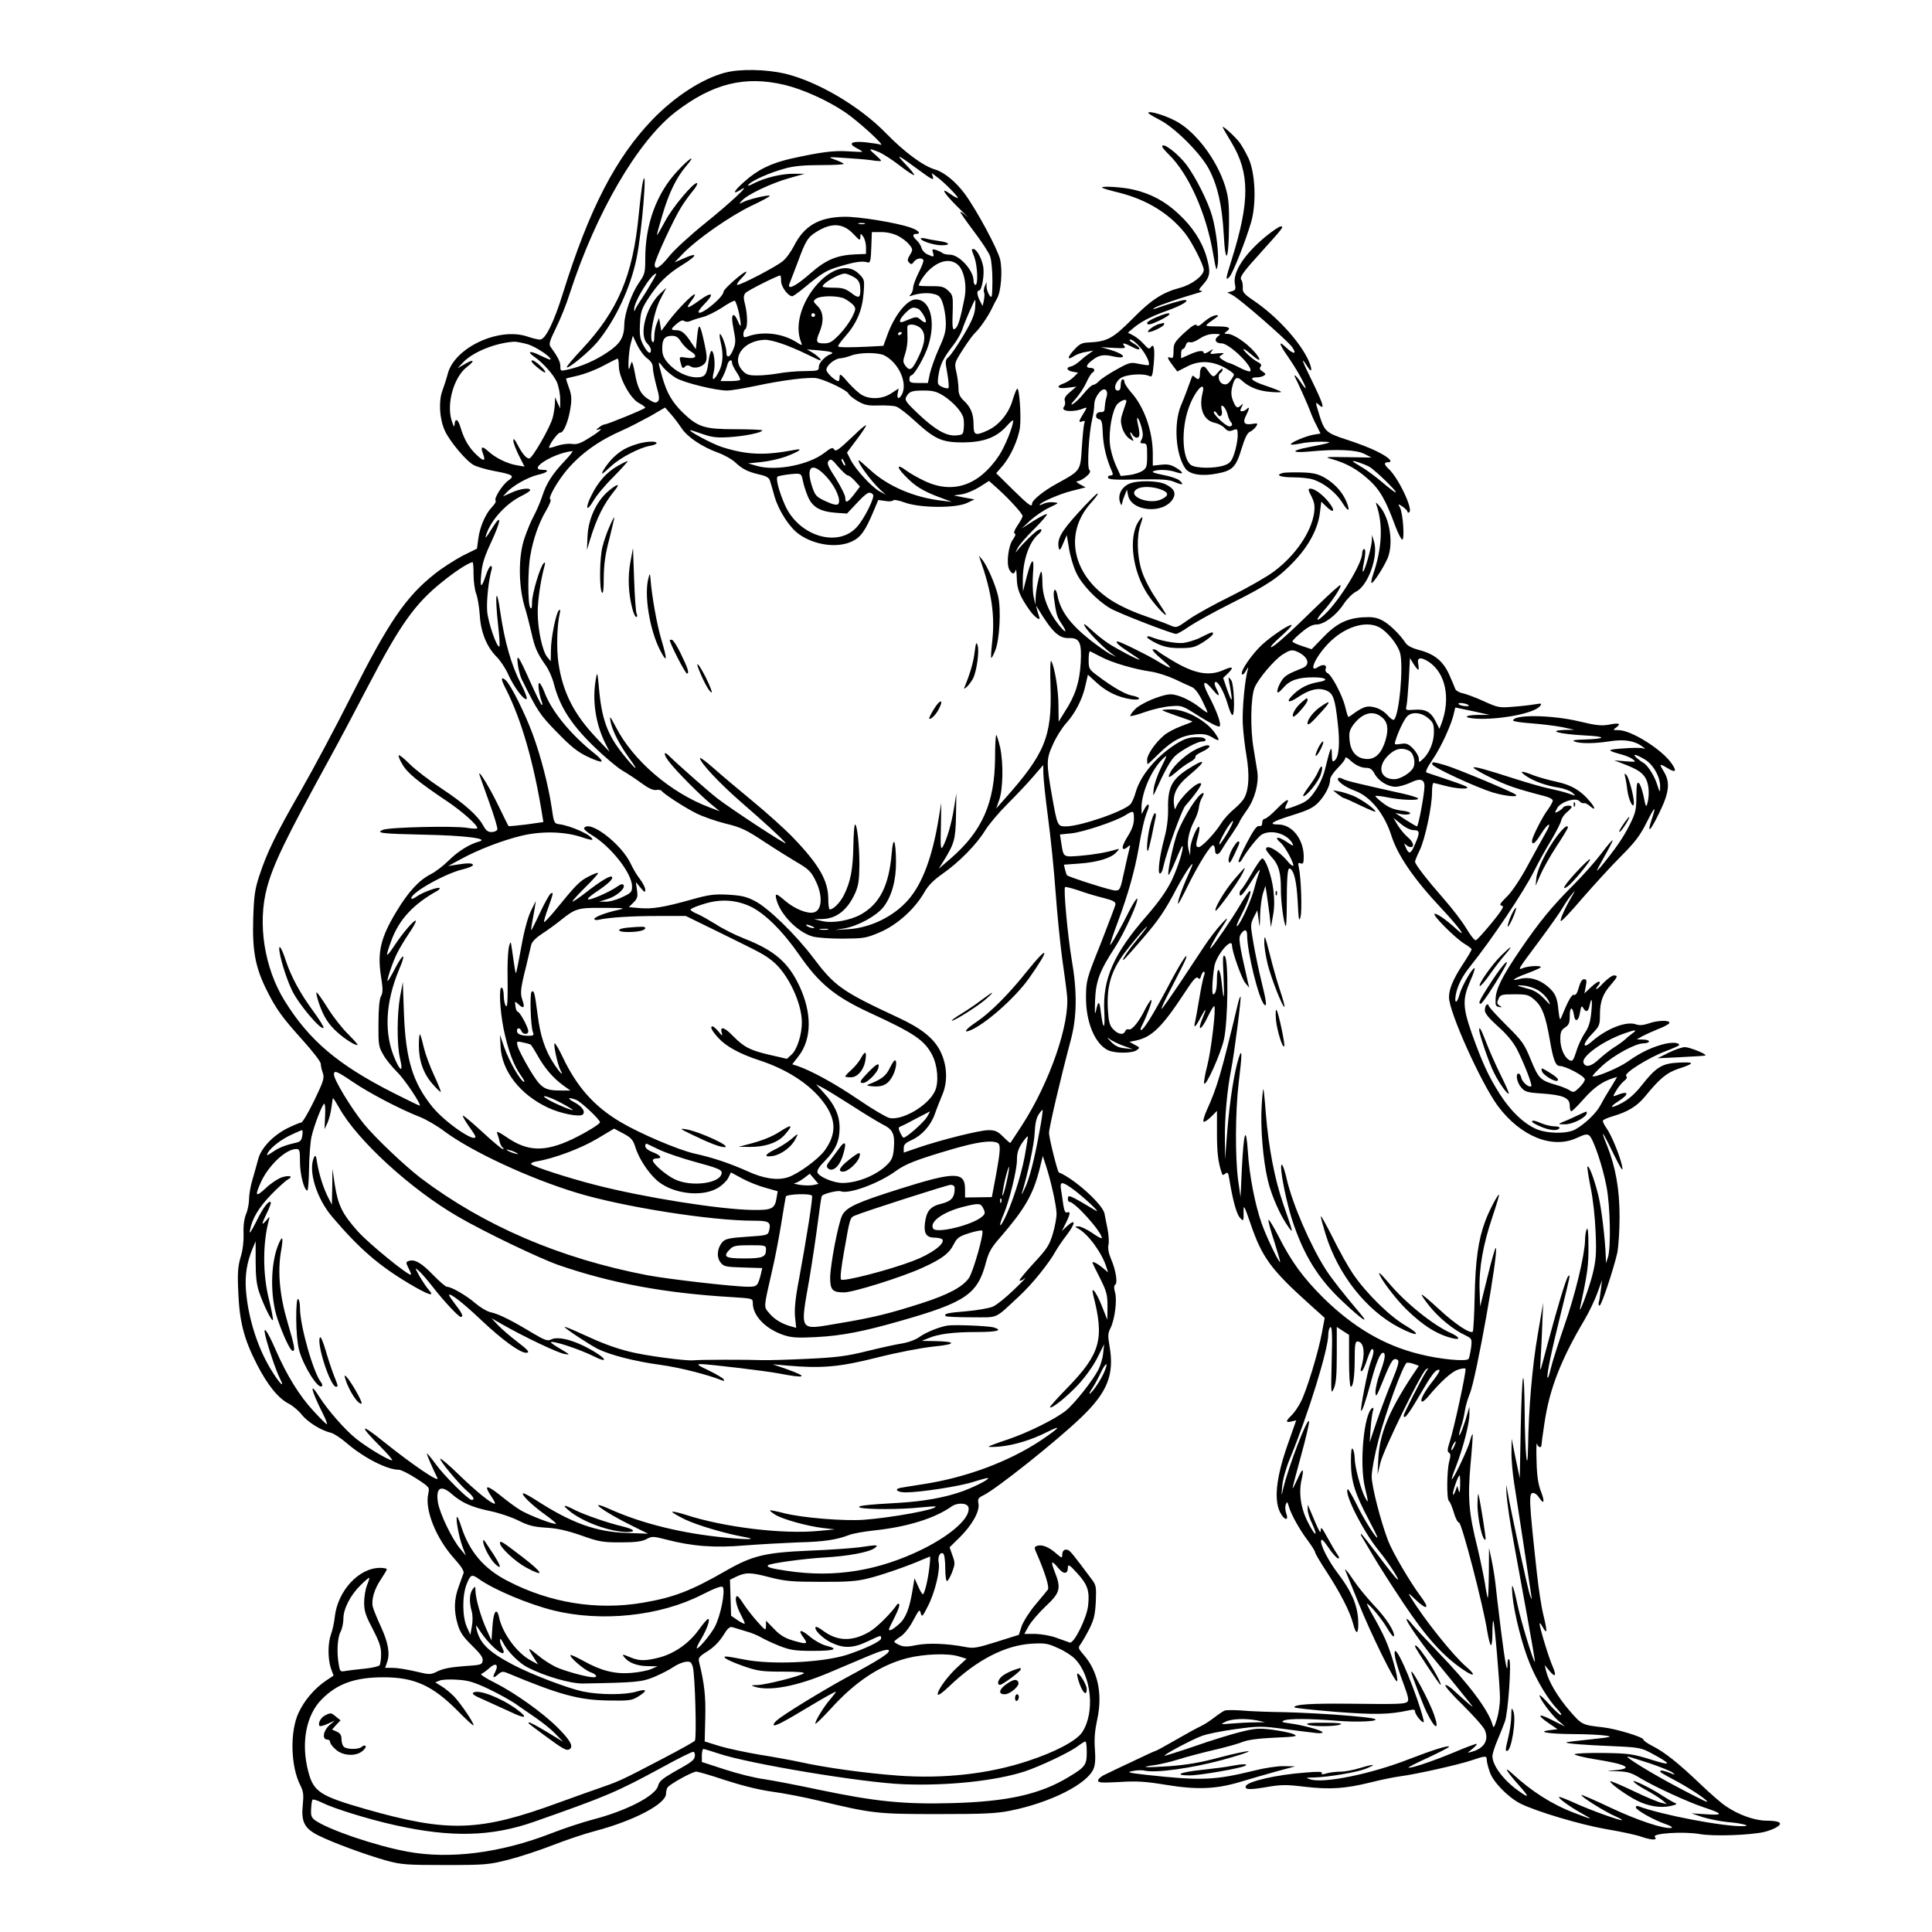 <?xml version="1.0" standalone="no"?>
<!DOCTYPE svg PUBLIC "-//W3C//DTD SVG 20010904//EN"
 "http://www.w3.org/TR/2001/REC-SVG-20010904/DTD/svg10.dtd">
<svg version="1.0" xmlns="http://www.w3.org/2000/svg"
 width="1024pt" height="1024pt" viewBox="0 0 1024 1024"
 preserveAspectRatio="xMidYMid meet">
<g transform="translate(0,1024) scale(0.1,-0.1)"
fill="#000000" stroke="none">
<path d="M3843 9855 c-123 -33 -267 -127 -385 -249 -195 -203 -335 -474 -473
-916 -49 -158 -94 -250 -123 -250 -10 0 -40 7 -66 16 -152 52 -388 -59 -423
-198 -6 -24 -19 -63 -28 -88 -21 -56 -16 -148 12 -211 25 -57 115 -164 154
-184 17 -9 64 -23 106 -31 103 -19 113 -26 77 -51 -32 -23 -78 -96 -67 -107 4
-3 -5 -19 -20 -34 -34 -36 -64 -105 -72 -168 l-7 -52 -77 -38 c-41 -22 -107
-64 -146 -95 -154 -122 -244 -254 -441 -644 -83 -165 -204 -392 -269 -505
-130 -226 -181 -329 -221 -453 -23 -70 -28 -104 -32 -228 -5 -171 12 -259 73
-380 49 -98 80 -141 190 -263 52 -58 95 -113 95 -124 0 -10 5 -33 11 -49 9
-28 4 -43 -46 -147 -31 -64 -62 -116 -69 -116 -7 0 -40 -14 -73 -30 -75 -38
-138 -103 -154 -162 -6 -23 -20 -72 -30 -107 -11 -35 -19 -82 -19 -106 0 -23
-7 -60 -16 -80 -10 -25 -15 -62 -13 -104 1 -41 -4 -88 -16 -125 -14 -49 -17
-83 -12 -185 6 -155 30 -249 99 -383 56 -109 113 -180 169 -208 21 -11 52 -37
69 -59 32 -39 102 -83 154 -95 16 -4 54 -29 85 -56 90 -77 213 -140 275 -140
12 0 53 -21 92 -46 71 -46 71 -47 64 -80 -20 -86 41 -237 137 -344 37 -41 53
-66 50 -78 -4 -9 -15 -42 -26 -72 -25 -67 -26 -129 -5 -200 13 -43 29 -66 76
-112 44 -43 59 -63 56 -80 -3 -22 -9 -23 -100 -29 -67 -5 -110 -13 -138 -27
-39 -19 -41 -19 -117 -1 -43 10 -97 19 -120 19 l-42 0 11 31 c16 45 5 105 -34
189 -19 41 -38 88 -42 103 -9 38 8 95 44 148 16 24 30 47 30 52 0 4 -17 7 -37
7 -113 -1 -225 -124 -239 -263 -3 -28 -12 -69 -20 -90 -17 -47 -17 -130 0
-180 l14 -38 -42 -28 c-61 -42 -114 -105 -144 -170 -46 -100 -42 -283 10 -384
16 -32 18 -50 13 -101 -10 -91 8 -127 82 -164 75 -38 255 -104 363 -134 77
-21 106 -23 310 -23 213 0 231 2 334 28 60 15 166 50 235 77 69 27 170 61 224
75 208 55 377 144 377 198 0 12 4 27 8 33 12 18 132 84 152 84 10 0 79 -20
153 -45 86 -28 177 -51 248 -61 61 -8 175 -30 253 -49 280 -67 304 -70 626
-70 246 0 310 3 385 18 213 43 407 141 441 222 9 21 11 55 7 106 -4 52 0 97
12 153 30 136 5 259 -73 347 -27 31 -29 36 -15 54 8 11 29 47 46 80 25 50 31
75 35 145 3 77 2 88 -20 117 -96 129 -115 152 -126 157 -19 8 -32 -2 -32 -26
0 -18 -3 -17 -35 11 -38 33 -75 47 -100 37 -14 -5 -14 -10 1 -43 42 -96 67
-176 58 -188 -5 -7 -35 -43 -66 -80 -32 -38 -64 -89 -73 -114 l-15 -46 -118
-37 c-105 -33 -122 -36 -167 -27 -94 18 -194 22 -256 10 -48 -10 -68 -10 -90
-1 -16 7 -29 15 -29 19 0 3 15 16 33 27 20 13 47 47 67 85 31 58 35 62 40 39
6 -23 10 -19 39 39 36 70 65 189 56 230 -6 30 8 57 24 47 6 -4 11 -36 11 -77
0 -38 4 -69 9 -69 5 0 17 21 27 46 16 43 17 50 2 90 l-15 43 53 52 c67 66 108
140 100 180 -5 25 -1 30 27 44 65 31 381 282 515 410 141 134 179 228 153 379
-10 57 -9 70 5 97 22 44 36 148 24 189 -7 24 -6 36 1 41 14 9 3 78 -23 138
-12 28 -17 55 -13 73 4 15 1 54 -5 85 -6 32 -14 68 -16 81 -10 49 -160 185
-242 218 -7 3 -52 183 -52 209 0 29 63 297 116 495 32 121 34 255 4 425 -21
126 -44 374 -35 383 3 3 34 -5 70 -17 36 -13 95 -31 133 -40 54 -14 66 -21 64
-36 -2 -9 -38 -104 -79 -209 -75 -187 -76 -193 -77 -281 -1 -130 46 -245 114
-280 36 -19 130 -19 155 -1 18 13 17 14 -10 28 l-29 16 35 7 c84 18 138 71
257 252 45 69 62 89 71 80 9 -9 13 -6 17 11 4 12 10 22 15 22 5 0 5 -10 0 -23
-5 -13 -16 -68 -25 -122 -9 -55 -19 -110 -22 -122 -10 -38 4 -26 30 25 28 53
34 53 11 -1 -33 -80 -9 -72 29 9 15 31 29 54 32 51 10 -10 -16 -231 -37 -314
-12 -45 -19 -88 -17 -95 8 -22 87 154 105 232 22 97 25 422 5 442 -11 11 -12
-8 -7 -107 5 -128 1 -144 -10 -32 -8 78 -25 90 -25 18 0 -53 -7 -81 -20 -81
-8 0 -5 75 6 146 9 60 94 161 94 112 0 -31 52 -178 71 -199 l20 -24 -7 30
c-48 210 -51 234 -37 255 19 27 33 25 33 -6 0 -89 61 -338 91 -369 15 -15 11
19 -15 123 -13 53 -32 143 -42 200 -17 99 -17 103 1 140 l19 37 7 -50 c6 -48
6 -46 8 25 1 41 8 93 15 115 l13 40 7 -45 c4 -25 10 -74 15 -110 l7 -65 11 61
c8 42 8 85 2 137 -9 76 -42 167 -59 167 -6 0 -31 -36 -56 -80 -26 -45 -51 -83
-56 -86 -4 -3 -8 -12 -8 -20 0 -25 18 -6 61 62 42 67 55 80 40 42 -5 -13 -15
-45 -22 -73 -15 -63 -71 -186 -91 -203 -9 -7 1 20 22 60 38 74 58 134 42 124
-5 -3 -29 -38 -52 -78 -41 -69 -131 -201 -152 -223 -15 -15 21 54 52 100 44
66 44 73 1 25 -23 -25 -62 -76 -88 -115 -25 -38 -84 -127 -131 -198 -47 -70
-89 -130 -95 -134 -6 -3 19 50 55 118 35 68 68 133 72 144 19 54 -29 -21 -99
-155 -78 -146 -124 -219 -138 -220 -4 0 -1 13 8 29 26 52 55 131 47 131 -4 0
-18 -21 -31 -46 -32 -67 -72 -116 -88 -110 -8 3 -16 -1 -19 -9 -9 -23 -38 -18
-64 10 -19 20 -24 39 -28 104 -7 124 17 205 88 300 32 42 75 94 95 116 46 50
25 18 -36 -55 -47 -56 -88 -122 -56 -90 8 8 50 55 92 104 86 99 121 151 184
272 24 44 54 94 67 110 21 26 20 20 -10 -47 -33 -73 -59 -149 -51 -149 2 0 26
44 52 98 57 114 118 212 133 212 5 0 10 -12 10 -26 0 -29 19 -28 35 2 6 10 29
47 53 81 23 34 42 65 42 68 0 3 18 32 40 63 41 58 63 141 54 203 -2 13 -11 68
-20 123 -18 106 -15 266 5 320 19 47 103 147 149 177 37 23 48 26 70 18 64
-25 82 -72 35 -90 -78 -31 -95 -41 -113 -71 -11 -18 -20 -41 -20 -51 0 -13 8
-9 31 17 35 41 79 56 161 56 69 0 84 -16 26 -25 -53 -9 -94 -29 -130 -63 -46
-43 -32 -53 22 -17 60 41 109 52 150 35 36 -15 46 -42 60 -170 13 -109 7 -181
-15 -200 -13 -11 -15 -6 -16 31 0 53 -8 37 -33 -66 -10 -45 -30 -90 -54 -125
-31 -46 -47 -59 -96 -78 -32 -13 -60 -21 -63 -19 -2 3 0 15 7 26 18 35 -3 24
-55 -29 -27 -28 -55 -50 -62 -50 -7 0 -13 -9 -13 -21 0 -14 -5 -19 -17 -17
-12 2 -30 -23 -65 -90 -27 -52 -47 -97 -43 -100 4 -4 10 0 15 8 30 53 89 127
110 138 52 27 134 2 161 -50 7 -14 1 -12 -27 7 -51 35 -76 32 -35 -3 23 -20
73 -113 65 -121 -3 -3 -18 9 -32 27 -44 53 -112 91 -112 61 0 -5 14 -24 30
-42 37 -39 49 -81 49 -167 -1 -64 15 -188 26 -198 2 -3 5 39 5 94 0 157 4 214
15 211 23 -8 37 -65 43 -175 5 -98 7 -111 15 -82 9 35 3 209 -9 263 -5 22 -4
26 10 21 13 -5 16 1 16 37 -1 92 -62 169 -135 169 -57 0 -33 16 77 50 83 26
109 39 137 68 36 39 61 88 61 121 0 11 18 38 40 60 22 22 40 45 40 52 0 8 9 5
23 -8 31 -29 61 -43 91 -43 18 0 30 -9 41 -30 20 -39 70 -70 112 -70 18 0 52
10 77 21 52 26 76 20 76 -18 0 -40 -32 -213 -40 -213 -3 0 -30 16 -60 35 l-55
36 36 -7 c20 -3 39 -1 43 4 3 6 -17 13 -48 16 -38 5 -66 16 -95 39 -23 17 -41
34 -41 37 0 4 28 1 63 -6 70 -15 171 -18 163 -6 -3 5 -38 16 -78 25 -233 52
-302 68 -320 78 -11 6 -22 8 -25 5 -13 -12 33 -47 88 -67 82 -30 157 -122 194
-239 33 -104 120 -231 267 -387 92 -98 140 -165 77 -107 -54 50 -109 87 -116
80 -9 -9 109 -127 157 -157 22 -13 40 -27 40 -31 0 -4 -22 -42 -50 -84 -48
-74 -70 -126 -70 -170 0 -78 170 -455 259 -576 120 -161 289 -230 419 -169 41
19 54 22 66 12 22 -19 71 -164 91 -271 20 -106 24 -325 7 -375 l-10 -30 -1 30
c-3 99 -24 271 -41 335 -21 83 -48 155 -56 147 -3 -2 5 -51 16 -108 13 -60 24
-162 27 -239 5 -115 2 -148 -15 -220 -19 -79 -81 -242 -66 -175 38 175 44 220
43 320 0 71 -3 103 -9 90 -5 -11 -9 -37 -9 -59 -2 -79 -52 -289 -110 -453 -32
-94 -65 -196 -72 -228 -7 -32 -15 -53 -17 -47 -5 16 22 147 74 354 47 191 49
197 35 183 -11 -12 -59 -172 -113 -375 -37 -141 -38 -143 -33 -75 2 39 7 124
9 190 l5 120 -29 -170 c-29 -167 -48 -391 -51 -590 -3 -174 -17 -26 -18 184
-1 101 -4 181 -8 177 -5 -4 -10 -125 -13 -269 l-5 -262 -22 105 -21 105 -1
-70 c-1 -38 6 -113 14 -165 8 -52 31 -198 50 -325 19 -126 37 -246 40 -265 5
-33 5 -33 -5 -8 -11 26 -103 452 -120 553 -8 46 -8 44 -5 -19 3 -39 18 -144
35 -235 17 -92 50 -274 74 -406 24 -132 43 -242 41 -243 -6 -6 -72 210 -90
293 -26 121 -36 141 -29 60 8 -92 53 -271 94 -367 36 -87 96 -187 143 -236 17
-17 26 -32 20 -32 -6 0 -34 26 -62 57 -28 31 -51 53 -51 47 0 -18 60 -99 97
-132 l38 -33 -68 34 c-76 39 -85 29 -16 -18 l44 -30 -40 -5 c-73 -9 -10 -20
123 -21 70 0 147 -4 172 -8 40 -6 30 -8 -80 -20 -69 -7 -127 -14 -128 -16 -6
-6 96 -14 248 -20 136 -6 149 -9 200 -36 114 -61 114 -71 0 -35 -97 30 -117
33 -252 35 -80 1 -149 -2 -152 -7 -3 -4 45 -16 105 -26 173 -27 214 -50 104
-59 -46 -3 -45 -4 16 -5 55 -2 74 -7 122 -36 74 -45 255 -128 337 -155 103
-34 107 -43 15 -37 l-80 5 59 -20 c33 -10 91 -22 130 -26 77 -6 132 -21 86
-22 -105 -3 -435 60 -557 106 -7 3 -13 0 -13 -6 0 -14 92 -66 155 -88 28 -9
43 -19 34 -21 -38 -8 -183 41 -323 107 -82 39 -151 69 -154 67 -6 -7 123 -88
176 -111 23 -10 41 -20 39 -22 -6 -5 -169 53 -251 91 -44 20 -81 34 -83 32 -6
-6 57 -52 118 -86 68 -37 63 -37 -36 1 -119 45 -227 114 -329 208 -52 48 -31
12 34 -61 55 -62 57 -71 7 -36 -84 57 -147 139 -147 190 0 13 12 50 26 83 14
33 32 78 40 100 17 46 36 315 23 329 -5 6 -9 -2 -9 -19 0 -67 -12 -6 -35 176
-13 107 -27 221 -30 254 -4 33 -13 87 -20 120 l-13 60 -1 -134 c-1 -74 -3
-132 -6 -130 -2 3 -9 38 -15 79 -7 41 -25 127 -40 190 -45 180 -52 260 -36
440 8 85 13 157 11 159 -2 1 -9 -16 -15 -40 -12 -43 -86 -199 -95 -199 -3 0 7
30 22 68 37 95 72 230 71 277 l0 40 -10 -35 c-17 -61 -40 -121 -44 -117 -2 2
2 21 9 43 8 21 17 60 21 87 4 26 16 66 26 90 33 76 154 756 138 773 -3 3 -23
-66 -44 -153 l-39 -158 -3 88 c-4 114 19 243 68 387 21 63 37 116 35 118 -5 5
-53 -85 -73 -140 -37 -99 -52 -206 -56 -396 -2 -101 -7 -186 -10 -190 -14 -13
-95 41 -180 120 -48 44 -89 79 -91 76 -2 -2 16 -29 40 -59 48 -61 128 -127
189 -155 38 -19 38 -19 33 -67 -4 -26 -9 -52 -13 -59 -10 -16 -154 -3 -265 26
-184 46 -345 141 -502 294 -110 109 -173 195 -242 332 -27 52 -50 90 -52 84
-2 -6 12 -58 31 -115 18 -57 32 -106 31 -108 -6 -6 -72 131 -98 204 -35 100
-65 252 -73 379 -10 146 -22 111 -32 -88 l-7 -151 -13 91 c-16 122 -15 362 3
514 19 156 19 191 0 132 -24 -77 -47 -225 -60 -382 l-12 -155 -1 100 c-2 118
12 270 33 375 17 86 55 383 50 388 -2 2 -8 -13 -13 -34 -89 -372 -111 -447
-165 -566 -15 -32 -22 -60 -18 -63 5 -3 23 9 40 26 l31 31 0 -119 c0 -102 6
-154 26 -212 3 -10 7 -11 19 -1 11 9 15 5 20 -27 17 -107 38 -185 55 -205 21
-25 22 -22 21 37 -1 33 6 20 37 -71 61 -179 109 -244 315 -429 l78 -70 -15
-80 c-19 -103 -80 -303 -111 -364 -13 -26 -35 -58 -49 -72 -33 -31 -33 -41 -1
-33 l25 6 -44 -125 c-65 -184 -77 -308 -35 -374 21 -34 40 -30 26 6 -5 15 -7
37 -2 47 6 17 9 15 16 -11 12 -42 56 -121 101 -181 21 -28 38 -56 38 -61 0 -6
27 -52 60 -102 73 -112 125 -213 141 -275 18 -71 32 -57 27 24 -6 79 -37 149
-108 242 -49 64 -93 150 -88 173 2 11 14 -1 38 -36 19 -29 42 -55 50 -58 11
-3 10 3 -5 25 -11 16 -34 56 -52 89 -26 48 -33 55 -33 35 0 -24 -8 -10 -58
110 l-11 25 0 -25 c-1 -14 10 -49 24 -77 34 -75 14 -66 -24 11 -37 72 -49 155
-32 226 14 63 5 62 -23 -1 -14 -30 -25 -51 -25 -47 -1 4 20 82 45 174 25 91
44 172 42 180 -6 30 -109 -238 -137 -356 -10 -45 -10 -44 -5 15 3 35 20 95 41
145 97 235 203 578 203 657 0 17 5 35 11 39 9 5 11 -41 7 -177 -4 -174 -4
-182 11 -149 12 27 16 69 16 181 l0 146 32 -21 33 -21 0 -137 c0 -76 4 -138 9
-138 13 0 21 54 21 151 0 69 3 89 14 89 35 0 44 -61 19 -144 -3 -12 -1 -16 6
-12 5 4 18 31 27 61 10 30 21 55 26 55 12 0 10 -23 -8 -71 -16 -44 -56 -250
-50 -256 5 -6 23 46 52 152 29 107 49 155 64 155 16 0 11 -34 -15 -104 -14
-37 -25 -83 -25 -104 1 -33 6 -25 43 67 43 105 52 117 75 103 9 -6 2 -32 -29
-108 -23 -54 -59 -151 -81 -214 l-39 -115 5 70 c3 39 8 81 12 94 5 16 4 22 -3
18 -44 -28 -69 -293 -39 -420 20 -84 20 -90 0 -52 -22 42 -54 163 -54 205 0
19 -5 42 -10 50 -7 10 -10 -11 -10 -68 0 -100 21 -168 91 -300 27 -51 49 -96
49 -100 0 -17 -73 97 -110 175 -23 46 -44 82 -47 80 -21 -21 82 -224 164 -325
52 -63 121 -171 98 -152 -10 8 -56 66 -102 128 -46 61 -86 112 -89 112 -4 0 0
-10 8 -22 8 -13 34 -57 58 -98 24 -41 96 -154 160 -250 120 -179 206 -275 314
-349 61 -42 72 -32 17 15 -69 59 -221 249 -295 369 -16 25 -11 23 27 -14 62
-59 77 -48 26 19 -56 75 -148 232 -172 294 -41 108 -87 289 -87 341 0 30 16
116 36 192 37 145 131 402 150 410 6 2 22 -1 37 -6 l27 -10 -39 -58 c-121
-185 -170 -305 -176 -438 l-4 -80 16 65 c19 73 213 469 240 491 16 13 16 11
-1 -15 -25 -40 -116 -218 -116 -228 0 -26 24 4 80 100 70 120 87 142 107 142
8 0 -3 -21 -27 -52 -48 -60 -74 -107 -65 -116 4 -4 18 7 32 23 66 80 126 134
159 145 19 7 38 9 41 6 7 -6 -60 -316 -84 -390 -12 -37 -13 -50 -3 -56 9 -5 9
-17 1 -46 -13 -48 -14 -201 -2 -209 5 -3 17 -30 26 -60 8 -30 21 -55 28 -55
14 0 128 -438 149 -573 7 -42 16 -77 20 -77 5 0 8 30 8 67 0 36 2 64 5 62 6
-7 35 -342 35 -410 0 -30 -7 -80 -16 -110 -15 -48 -18 -51 -24 -29 -21 76
-127 217 -285 380 -66 69 -131 138 -143 154 -12 16 -24 27 -27 24 -7 -6 85
-138 154 -221 56 -68 106 -129 170 -209 33 -41 34 -42 5 -18 -16 13 -48 42
-71 63 -22 22 -46 38 -52 36 -7 -3 35 -51 93 -107 57 -57 110 -116 116 -132
22 -54 -3 -96 -70 -115 -25 -7 -25 -7 3 15 15 12 26 24 24 27 -3 2 -58 -18
-123 -46 -114 -47 -232 -87 -239 -79 -2 1 46 26 106 53 59 28 109 53 109 57 0
10 -88 -18 -215 -67 -197 -77 -449 -129 -520 -106 -28 9 -26 9 20 10 76 2 225
27 273 46 62 25 47 27 -27 5 -34 -11 -82 -20 -104 -20 -23 0 -57 -4 -75 -9
-23 -7 -30 -7 -26 1 5 8 -21 9 -87 3 -153 -11 -308 -47 -316 -72 -7 -19 21
-20 109 -5 75 13 103 14 202 2 136 -16 217 -10 351 23 55 14 125 28 155 32 85
11 308 61 377 84 76 26 83 26 83 3 0 -10 7 -39 16 -64 17 -52 96 -133 160
-166 84 -43 320 -113 458 -137 78 -13 161 -31 185 -40 56 -19 88 -20 72 -1
-16 19 151 30 238 15 72 -13 266 -6 341 11 25 6 56 18 69 27 33 21 12 33 -59
33 -61 1 -146 31 -213 77 -23 15 -85 69 -137 119 -114 109 -187 167 -252 200
-26 13 -48 29 -48 34 0 13 -144 57 -215 65 -110 12 -111 13 -178 90 -63 74
-110 154 -123 210 l-7 30 22 -27 c34 -42 43 -33 20 20 -22 50 -69 207 -69 226
1 6 8 -2 16 -17 25 -45 26 -26 4 64 -11 45 -26 144 -34 219 -43 393 -44 427
-20 427 9 0 23 -11 31 -24 26 -40 32 -25 11 30 -15 38 -22 81 -24 162 -2 61
-1 102 2 93 6 -20 24 -25 24 -7 0 6 7 59 16 117 26 179 88 338 213 548 23 39
53 102 67 140 l25 69 -6 -50 c-3 -27 -8 -58 -11 -67 -3 -10 -1 -18 4 -18 10 0
73 189 94 280 6 30 12 116 12 190 0 147 -21 265 -67 380 -14 33 -23 60 -21 60
3 0 25 -41 49 -92 50 -101 61 -118 51 -73 -13 57 -57 162 -81 195 -13 18 -22
37 -19 41 3 5 26 15 53 23 79 23 127 53 168 102 79 97 116 128 178 149 89 29
90 37 4 33 -90 -4 -121 -23 -199 -122 -31 -40 -67 -72 -100 -90 -62 -34 -78
-28 -21 8 61 39 53 58 -13 30 -19 -7 -19 -7 0 25 10 18 29 41 41 51 15 11 19
20 12 27 -14 14 116 96 208 131 40 15 73 30 73 33 0 15 -45 16 -93 2 -66 -19
-118 -46 -182 -91 -47 -33 -174 -86 -184 -76 -2 2 20 27 50 54 61 57 177 120
220 120 16 0 29 5 29 10 0 6 -15 10 -32 10 l-33 1 30 17 c17 9 54 26 84 38 30
11 57 26 59 32 5 16 -63 15 -111 -3 -28 -9 -47 -11 -67 -4 -51 18 -156 -23
-235 -93 -51 -44 -47 -8 5 44 37 39 40 45 40 100 0 69 15 111 59 160 35 41 38
48 14 48 -9 0 -33 -18 -55 -40 -21 -23 -38 -37 -38 -32 0 4 5 13 12 20 6 6 9
15 5 19 -4 3 -23 -9 -43 -28 l-36 -34 7 38 c6 30 4 37 -9 37 -11 0 -20 -15
-28 -44 -8 -29 -16 -42 -25 -39 -12 5 -31 -29 -69 -122 -6 -15 -9 -4 -14 40
-6 69 -17 93 -60 129 -44 36 -97 50 -143 38 -58 -16 -34 3 35 28 35 13 67 27
73 32 13 11 -58 10 -90 -2 -33 -13 -36 -17 85 145 53 72 109 150 123 175 15
25 36 56 48 70 20 24 20 23 -1 -13 -37 -63 -61 -118 -58 -129 2 -5 53 48 113
119 61 70 153 171 205 223 76 76 103 112 137 180 45 89 53 94 27 16 -27 -80
-7 -63 40 35 53 107 59 162 26 217 -27 44 -26 47 16 22 46 -29 54 -19 22 26
-53 74 -213 174 -279 174 -31 0 -32 1 -13 14 28 21 16 26 -39 15 -38 -7 -68
-4 -155 17 -145 35 -352 38 -352 5 0 -5 44 -11 98 -15 53 -4 126 -13 162 -20
l65 -14 -55 -1 c-93 -4 -22 -22 110 -29 120 -6 115 -18 -10 -22 -46 -1 -59 -4
-45 -10 28 -12 105 -12 187 1 76 12 132 3 173 -28 17 -13 18 -15 2 -9 -10 3
-57 3 -105 -1 -88 -6 -88 -10 -7 -32 22 -6 49 -17 60 -26 18 -14 15 -14 -40
-10 l-60 5 40 -15 c81 -31 107 -47 126 -78 19 -32 23 -89 10 -137 -6 -21 -9
-15 -19 37 -7 33 -18 66 -25 72 -11 8 -13 -6 -14 -70 0 -71 -4 -88 -36 -152
-34 -68 -79 -132 -154 -223 -28 -33 -25 -25 17 50 28 49 49 90 47 92 -2 3 -30
-30 -62 -73 -32 -42 -100 -119 -152 -170 -111 -112 -175 -190 -276 -338 -94
-138 -128 -206 -130 -258 -2 -34 1 -42 18 -44 18 -3 18 -3 3 7 -14 9 -15 15
-6 35 10 23 16 25 84 25 67 0 76 -2 108 -30 40 -35 58 -84 80 -210 18 -107 31
-140 53 -140 31 0 133 -54 133 -71 0 -8 -13 -28 -30 -44 -27 -26 -31 -27 -52
-13 -13 8 -43 20 -68 27 -87 25 -95 34 -136 133 -35 86 -45 100 -131 185 -51
51 -93 97 -93 103 0 6 -4 8 -10 5 -6 -3 -10 -17 -10 -30 0 -16 21 -41 68 -84
45 -39 80 -81 101 -120 35 -67 84 -191 77 -198 -10 -10 -46 19 -52 42 -3 14
-10 25 -15 25 -18 0 -9 -49 14 -74 19 -23 32 -27 112 -32 111 -8 145 -23 145
-64 0 -17 4 -30 8 -30 5 0 34 29 66 65 54 61 98 92 154 110 l23 7 -23 -39
c-41 -66 -47 -77 -67 -114 -22 -41 -85 -100 -133 -126 -46 -24 -149 -22 -208
4 -66 30 -132 93 -190 183 -61 96 -93 166 -150 325 -48 138 -49 181 -6 279 15
33 24 61 22 64 -9 8 -67 -92 -79 -135 -14 -53 -30 -57 -21 -5 9 47 33 96 74
147 117 146 285 396 342 510 22 44 62 117 90 162 27 46 51 93 53 105 3 13 16
32 30 43 14 12 25 24 25 28 0 11 -38 8 -45 -3 -3 -5 -15 -15 -26 -21 -20 -10
-20 -9 -6 17 18 34 100 60 119 37 6 -7 16 -12 22 -10 6 3 21 -5 34 -16 29 -26
29 -10 -1 25 -47 57 -97 87 -175 104 -42 9 -99 25 -125 35 -65 26 -79 24 -37
-5 42 -28 107 -51 173 -61 26 -4 58 -16 70 -26 22 -19 22 -19 -19 -5 -22 8
-67 19 -100 26 -32 6 -115 30 -184 52 -162 52 -220 68 -220 59 0 -4 42 -29 94
-54 84 -41 130 -57 284 -97 23 -6 42 -16 42 -23 0 -7 -12 -29 -26 -48 -29 -38
-84 -147 -84 -166 0 -26 18 -12 48 37 40 64 61 66 23 3 -15 -27 -57 -102 -92
-167 -36 -68 -82 -137 -106 -162 -47 -47 -49 -51 -29 -56 9 -2 -11 -33 -58
-90 -39 -47 -76 -89 -83 -91 -6 -4 -28 23 -51 62 -22 37 -76 107 -119 156 -92
105 -153 184 -153 198 0 5 11 33 25 61 28 58 65 231 65 306 0 28 3 50 8 50 4
0 32 -7 62 -15 61 -16 130 -20 115 -6 -8 7 -54 23 -213 76 -9 3 1 25 31 69 45
65 102 190 113 246 4 16 7 30 8 30 0 0 42 -9 91 -19 l90 -20 -63 0 c-39 -1
-61 -5 -57 -11 3 -5 39 -10 78 -10 129 0 281 33 309 67 12 15 9 16 -27 10 -22
-4 -74 -10 -116 -13 -72 -6 -79 -5 -156 30 -44 20 -95 39 -113 42 -17 4 -34
14 -37 23 -3 9 -18 44 -33 78 -33 71 -79 108 -163 129 -33 9 -58 22 -67 36
-33 49 -86 100 -124 120 -32 16 -53 19 -105 16 -85 -6 -141 -35 -212 -110
l-57 -59 -51 17 c-28 9 -51 20 -51 24 0 5 22 27 49 49 33 28 58 41 78 41 41 0
106 49 145 109 18 27 47 56 65 65 64 31 121 189 95 268 l-10 33 -1 -31 c-1
-33 -38 -164 -47 -164 -2 0 -2 10 0 23 14 68 16 97 6 97 -5 0 -10 -10 -10 -22
0 -54 -116 -245 -196 -322 -50 -48 -56 -37 -10 15 44 48 98 130 91 138 -3 3
-56 -45 -118 -105 -149 -146 -235 -224 -250 -224 -7 0 16 25 51 56 35 31 61
59 58 61 -8 8 -106 -57 -158 -105 -53 -50 -112 -135 -106 -154 3 -8 12 -1 22
17 9 17 14 21 11 10 -16 -45 -32 -215 -28 -290 2 -44 11 -122 20 -173 16 -98
13 -175 -12 -221 -7 -14 -32 -41 -54 -59 -23 -19 -54 -52 -68 -75 -34 -54
-103 -127 -120 -127 -16 0 -16 13 -2 63 6 22 8 41 5 44 -10 10 -46 -77 -47
-114 l-1 -38 -9 35 c-9 39 2 94 32 152 11 21 21 50 23 66 1 15 8 37 14 49 17
30 15 38 -5 22 -35 -29 -111 -159 -130 -225 -24 -79 -46 -194 -40 -201 3 -2
20 32 38 76 18 44 34 79 36 77 9 -9 -22 -108 -56 -181 -28 -57 -66 -111 -134
-190 -175 -200 -234 -336 -224 -509 5 -96 -6 -98 -18 -3 -7 64 -14 67 -26 10
-6 -27 -7 -10 -5 53 4 105 24 158 107 285 48 74 126 245 116 256 -3 3 -20 -24
-38 -58 -47 -95 -101 -190 -105 -187 -2 2 16 56 40 120 54 144 91 276 111 392
17 99 30 157 47 199 15 38 3 45 -16 10 l-15 -28 -1 30 c-1 82 53 207 115 265
23 22 22 18 -10 -46 -19 -38 -37 -89 -40 -114 -4 -39 -4 -42 6 -20 51 113 82
169 106 192 34 32 119 78 144 78 30 0 22 20 -8 22 -55 3 -79 -4 -128 -34 -104
-65 -191 -168 -216 -258 -7 -25 -19 -52 -26 -61 -32 -38 -267 -119 -344 -119
-44 0 -45 3 -73 160 -31 177 -31 197 5 275 17 39 49 89 70 112 47 52 86 126
102 200 l13 57 46 -42 c52 -48 112 -77 182 -88 56 -8 58 10 3 20 -35 7 -101
45 -179 104 -46 34 -48 38 -48 85 0 27 3 47 8 45 4 -2 30 -15 57 -29 57 -31
181 -67 268 -79 32 -5 87 -23 122 -39 35 -17 75 -35 89 -41 17 -6 36 -30 56
-69 16 -33 30 -63 30 -67 0 -3 -18 8 -39 25 -50 40 -118 71 -156 71 -46 0
-159 -47 -190 -80 -16 -16 -26 -32 -24 -35 3 -2 39 7 80 22 40 14 101 28 134
30 59 5 61 4 155 -56 56 -35 99 -56 104 -51 11 11 -14 80 -60 168 -37 71 -24
85 25 25 33 -40 40 -36 17 9 -8 16 -11 30 -5 33 13 9 47 -52 66 -117 9 -32 20
-58 25 -58 15 0 9 165 -7 186 -15 18 -15 18 -11 -6 22 -118 19 -127 -12 -39
l-19 56 23 22 c36 35 29 42 -18 21 -80 -36 -158 -22 -281 53 -32 19 -64 40
-72 47 -8 7 -19 10 -25 8 -6 -2 15 -25 46 -51 67 -56 60 -60 -21 -11 -52 32
-198 104 -211 104 -17 0 5 -21 56 -54 33 -21 60 -40 60 -42 0 -7 -124 58 -170
89 -25 17 -65 49 -89 72 -32 29 -41 34 -32 17 15 -28 93 -109 136 -141 l30
-22 -32 15 c-17 9 -64 42 -105 74 -106 84 -158 155 -173 235 -9 47 -25 38 -19
-11 12 -88 16 -102 40 -137 34 -51 24 -55 -15 -6 -54 68 -85 148 -86 219 0 34
-3 62 -6 62 -8 0 -29 -95 -30 -138 l-1 -37 -10 45 c-5 25 -6 79 -3 120 8 94
-7 85 -34 -20 l-19 -75 -1 51 c-2 107 32 211 83 253 22 18 21 34 -1 22 -19
-10 -82 -72 -109 -106 -14 -18 -14 -18 -1 9 8 16 47 62 88 102 40 40 71 76 68
79 -3 3 -35 -13 -70 -35 l-64 -41 45 42 c25 23 70 54 100 68 54 26 55 26 23
29 -18 2 -41 -2 -53 -8 -11 -6 -20 -8 -20 -6 0 12 107 59 173 75 l71 18 -30
16 c-19 11 -23 16 -12 17 9 0 29 11 45 24 21 18 25 27 16 37 -12 16 -2 194 16
269 6 25 11 59 11 77 0 40 43 94 61 76 8 -8 9 -21 3 -40 -5 -15 -8 -39 -9 -53
0 -19 -5 -25 -22 -24 -27 1 -33 -33 -7 -38 13 -2 17 -19 19 -78 3 -64 19 -133
50 -202 5 -13 3 -18 -10 -18 -9 0 -15 -6 -12 -12 3 -10 41 -12 158 -9 126 2
162 0 193 -13 45 -19 54 -16 27 8 -10 9 -49 22 -87 29 -46 9 -63 15 -50 20 26
10 79 8 115 -4 45 -16 48 -5 6 21 -28 17 -46 21 -81 17 l-44 -5 0 62 c0 121
-46 251 -116 328 -18 21 -34 45 -34 53 0 8 -4 15 -10 15 -5 0 -10 -13 -10 -30
0 -20 -5 -30 -15 -30 -25 0 -17 43 13 65 28 21 120 28 154 12 14 -7 17 1 23
66 7 77 1 112 -16 86 -7 -11 -15 -7 -37 18 -15 17 -40 37 -55 45 l-29 15 32
27 c42 34 92 60 183 92 74 27 117 54 85 54 -14 0 -92 -23 -153 -45 -16 -5 -17
-5 -5 4 13 10 139 53 230 79 19 5 27 10 16 11 -15 1 -14 6 13 36 36 41 38 67
15 146 -23 79 -75 159 -147 225 -71 67 -146 107 -239 129 -59 14 -177 21 -166
10 3 -3 43 -15 89 -26 147 -37 266 -110 349 -214 36 -44 100 -170 100 -195 0
-31 -64 -79 -125 -95 -94 -25 -154 -64 -255 -167 -102 -102 -131 -118 -229
-123 -37 -1 -50 -8 -78 -39 -38 -41 -38 -58 0 -33 13 9 42 19 63 22 l39 7 -25
-18 c-14 -9 -36 -27 -50 -40 -14 -12 -33 -24 -43 -26 -29 -5 -24 -22 8 -28
l29 -5 -24 -24 c-14 -13 -37 -28 -52 -33 -45 -16 -33 -30 20 -23 l47 6 -34
-29 c-25 -21 -32 -34 -27 -47 3 -10 1 -24 -5 -31 -21 -25 51 -31 105 -8 19 7
19 6 -2 -28 -26 -42 -27 -49 -5 -41 12 5 15 2 10 -10 -3 -8 -9 -66 -13 -127
-8 -127 -5 -123 -134 -194 -68 -37 -130 -87 -130 -105 0 -22 -17 -9 -103 75
l-87 86 31 36 c44 49 87 144 95 208 7 58 -3 204 -14 204 -4 0 -15 -27 -25 -60
-20 -71 -73 -134 -132 -161 -66 -30 -75 -27 -75 31 0 57 -15 93 -54 129 -19
18 -26 35 -26 62 0 21 -5 59 -11 86 -11 49 -11 49 34 120 25 39 54 79 66 90
24 22 69 88 88 128 8 17 20 41 28 54 21 38 29 146 16 205 -12 54 -124 262
-187 348 -48 65 -110 116 -159 130 -63 19 -162 92 -260 193 -140 143 -361 273
-535 315 -100 23 -239 26 -317 5z m316 -65 c98 -24 225 -81 319 -144 71 -48
220 -184 189 -173 -9 4 -46 9 -81 13 -73 7 -94 -6 -46 -31 16 -8 30 -17 30
-19 0 -2 -34 -1 -76 2 -77 5 -149 -5 -302 -39 -106 -24 -177 -59 -247 -122
-58 -51 -67 -73 -18 -42 60 38 -54 -69 -192 -180 -77 -62 -162 -140 -189 -174
-49 -61 -76 -76 -76 -43 0 23 100 240 141 305 18 29 46 67 62 86 15 18 25 36
22 40 -13 12 -131 -127 -170 -202 -22 -41 -41 -74 -43 -73 -1 2 12 50 29 107
34 116 74 198 126 259 56 65 21 46 -45 -25 -112 -119 -172 -283 -172 -466 0
-74 -2 -83 -35 -130 -38 -56 -75 -160 -76 -218 -1 -69 -21 -103 -89 -148 -65
-44 -139 -76 -211 -92 -38 -9 -39 -8 -39 18 0 23 -13 49 -52 103 -10 14 -5 31
29 100 23 46 56 128 73 183 139 428 360 807 561 962 197 151 367 193 578 143z
m499 -356 c20 -8 70 -40 110 -71 40 -31 75 -54 77 -51 3 3 -18 29 -46 58 -57
60 -43 53 79 -37 60 -44 72 -50 67 -32 l-7 22 28 -21 c37 -26 121 -112 110
-112 -4 0 -21 9 -38 21 -57 41 -39 9 38 -68 44 -43 64 -65 47 -49 -18 17 -33
26 -33 22 0 -4 33 -51 73 -104 40 -53 79 -112 85 -131 7 -19 12 -77 12 -130
-1 -87 -2 -94 -15 -77 -8 11 -15 31 -16 45 l0 26 -10 -23 c-5 -13 -6 -28 -3
-33 3 -5 2 -23 -1 -40 l-7 -31 -14 27 c-16 31 -18 55 -5 55 16 0 31 93 21 133
-9 42 -35 87 -50 87 -12 0 -13 3 5 -45 16 -46 20 -145 5 -145 -5 0 -10 10 -10
23 0 54 -76 137 -125 137 -17 0 -35 4 -40 9 -6 5 -21 12 -33 16 -21 6 -23 4
-17 -14 7 -24 5 -25 -30 -9 -14 6 -28 22 -31 34 -3 12 -14 30 -25 40 -23 21
-24 34 -4 34 30 0 14 19 -27 33 -75 27 -280 60 -356 58 -134 -3 -211 -49 -265
-157 -15 -28 -40 -64 -58 -78 -34 -29 -220 -126 -241 -126 -6 0 3 16 22 35 19
19 30 35 25 35 -15 0 -120 -92 -120 -106 0 -28 -117 -125 -132 -110 -4 4 10
24 31 45 55 56 41 68 -24 21 -68 -49 -80 -50 -46 -5 15 19 23 35 18 35 -13 0
-90 -79 -136 -139 l-41 -55 -6 35 -6 34 -12 -30 c-7 -16 -13 -47 -13 -68 0
-26 -4 -35 -10 -29 -19 19 8 160 42 226 l32 61 -32 -30 c-76 -70 -115 -220
-70 -265 11 -11 20 -27 20 -35 0 -28 -19 -15 -41 27 -17 33 -20 54 -17 112 3
61 9 79 40 128 56 87 103 134 186 185 81 50 83 68 5 33 l-48 -21 50 52 c73 74
245 194 357 248 54 25 98 49 98 53 0 8 -115 -18 -143 -34 -22 -11 -22 -10 -4
9 28 32 153 91 247 118 l85 24 -55 0 c-65 1 -153 -20 -213 -50 -28 -15 -38
-17 -29 -7 17 21 114 64 193 85 45 13 101 18 191 18 70 0 124 3 120 7 -4 4
-25 14 -47 22 -39 14 -38 15 50 9 50 -3 114 -8 143 -12 28 -5 52 -6 52 -3 0 3
-15 18 -32 33 -38 32 -33 35 20 13z m-75 -381 c-7 -2 -21 -2 -30 0 -10 3 -4 5
12 5 17 0 24 -2 18 -5z m-60 -53 c33 -35 37 -37 37 -17 1 21 1 22 15 3 8 -11
15 -36 15 -56 l0 -36 -52 -2 c-104 -4 -161 -29 -245 -103 -76 -67 -124 -90
-108 -51 4 9 23 60 43 112 42 115 54 133 99 161 80 50 141 47 196 -11z m236
-10 c22 -11 48 -31 60 -46 20 -25 20 -28 4 -55 -14 -23 -15 -31 -4 -41 10 -11
15 -10 25 5 14 18 41 23 50 9 3 -5 -8 -34 -25 -67 -16 -32 -29 -68 -29 -79 0
-12 -6 -28 -12 -35 -11 -11 -10 -13 4 -8 36 13 85 17 116 9 28 -6 37 -15 48
-47 8 -22 16 -67 17 -100 1 -50 -5 -73 -36 -141 -20 -44 -41 -104 -48 -132
l-11 -52 -49 0 c-42 0 -49 3 -49 20 0 11 4 20 9 20 16 0 73 99 92 161 40 129
9 242 -67 242 -47 0 -115 -86 -153 -194 l-19 -52 -73 -4 c-105 -5 -161 -5
-167 1 -2 3 15 27 38 53 60 68 90 138 97 227 6 73 5 75 -25 105 -126 126 -381
-177 -306 -363 7 -19 6 -19 -27 2 -76 47 -181 58 -261 27 -14 -5 -18 -2 -18
13 0 12 5 24 10 27 13 8 13 75 -1 131 -9 35 -9 47 2 61 11 13 170 93 185 93 2
0 4 -14 4 -30 0 -30 37 -80 59 -80 5 0 32 19 61 43 103 85 121 95 197 117 78
23 114 28 143 19 12 -3 16 11 18 79 l3 82 50 0 c30 0 65 -8 88 -20z m314 -150
c36 -28 53 -109 39 -181 -21 -105 -33 -148 -48 -160 -16 -13 -18 -1 -14 111 1
58 -1 68 -24 89 -22 21 -36 25 -91 24 -36 0 -65 1 -65 4 0 14 32 62 57 84 52
48 107 59 146 29z m-1619 -97 c-15 -27 -39 -66 -54 -88 -15 -22 -30 -47 -33
-55 -5 -13 -5 -13 -6 0 -2 39 91 190 117 190 2 0 -8 -21 -24 -47z m1065 32
c32 -16 41 -33 41 -74 0 -41 -10 -44 -49 -13 -30 22 -46 27 -93 27 -32 0 -58
3 -58 6 0 18 85 68 118 69 7 0 26 -7 41 -15z m-41 -119 c15 -8 34 -22 44 -32
15 -18 15 -22 -5 -64 -12 -24 -42 -66 -67 -92 -39 -40 -52 -48 -83 -48 -42 0
-45 9 -22 63 23 56 19 104 -11 134 -25 25 -26 27 -8 40 24 17 118 17 152 -1z
m-561 -76 c14 -71 12 -86 -7 -40 -7 16 -16 30 -21 30 -12 0 -11 -25 2 -91 9
-45 8 -62 -5 -92 -17 -43 -36 -49 -36 -12 0 27 -27 101 -35 94 -2 -3 0 -22 5
-44 15 -63 12 -113 -10 -155 -26 -51 -40 -52 -27 -2 10 39 2 112 -12 112 -5 0
-12 -26 -16 -57 -9 -71 -18 -83 -64 -83 -50 1 -110 30 -149 74 -25 29 -32 46
-32 79 0 50 13 67 52 67 21 0 33 -8 47 -31 11 -17 33 -40 50 -50 42 -25 31
-43 -20 -35 -39 6 -39 6 -33 -21 9 -36 12 -39 25 -26 8 8 16 9 29 1 23 -15 67
-2 80 23 8 15 7 39 -6 97 -24 110 -31 117 -39 38 l-7 -67 -26 38 c-31 48 -50
63 -79 63 -30 0 -29 6 5 35 18 15 31 20 38 14 8 -6 21 -6 35 0 13 6 42 15 65
21 22 5 67 28 100 49 32 22 63 38 68 37 5 -1 15 -31 23 -66z m1251 23 c-4 -35
-21 -73 -63 -143 -31 -52 -66 -103 -77 -112 -19 -17 -19 -22 -7 -88 7 -39 9
-73 6 -77 -4 -3 -19 -1 -33 6 -24 11 -26 15 -21 55 9 63 24 95 83 171 17 22
36 56 43 75 16 49 65 160 69 160 3 0 2 -21 0 -47z m-303 1 c18 -7 50 -63 41
-72 -3 -3 -15 3 -26 13 -22 19 -22 19 -92 -10 -28 -11 -22 13 11 46 31 30 39
33 66 23z m-545 -34 c0 -5 -4 -10 -10 -10 -5 0 -10 5 -10 10 0 6 5 10 10 10 6
0 10 -4 10 -10z m560 -70 c28 -28 25 -74 -9 -146 -35 -75 -48 -84 -71 -54 -15
20 -15 27 -3 63 8 23 14 61 13 86 -1 26 -1 52 -1 59 2 19 49 14 71 -8z m-100
-24 c0 -3 -4 -8 -10 -11 -5 -3 -10 -1 -10 4 0 6 5 11 10 11 6 0 10 -2 10 -4z
m-1349 -136 c20 -15 29 -30 29 -48 0 -15 9 -59 19 -97 16 -55 17 -73 8 -82
-10 -10 -19 -9 -44 7 -46 27 -63 59 -78 142 -7 40 -15 66 -18 58 -3 -8 -8 -22
-10 -30 -11 -33 -6 83 5 125 l12 45 24 -50 c13 -27 37 -59 53 -70z m711 79
c34 -11 92 -36 131 -55 38 -19 71 -34 74 -34 11 0 -12 23 -39 40 l-31 18 64
-5 c64 -6 84 -12 62 -20 -29 -10 -63 -46 -63 -67 0 -21 -4 -22 -77 -23 -43 0
-105 -6 -137 -12 -33 -6 -84 -11 -113 -11 -45 0 -58 4 -78 26 -62 67 6 159
118 163 15 1 55 -8 89 -20z m1901 -20 c31 -35 54 -85 45 -94 -2 -2 -25 1 -50
6 -46 10 -51 9 -121 -30 -40 -22 -82 -50 -92 -61 -10 -11 -24 -20 -31 -20 -7
0 -29 -20 -50 -46 -20 -25 -47 -50 -58 -56 -14 -7 -8 3 16 29 20 23 45 61 56
86 11 24 25 48 31 51 18 11 13 26 -9 26 -27 0 -25 15 7 39 36 29 61 34 113 22
78 -17 65 11 -16 35 l-49 14 68 -4 c57 -3 66 -2 56 10 -16 20 0 17 44 -6 45
-25 50 -7 5 20 -21 12 -27 20 -16 20 9 0 32 -18 51 -41z m-3245 16 c45 -14
129 -71 119 -81 -1 -2 -25 8 -52 21 -52 27 -76 24 -36 -4 46 -31 104 -95 122
-135 10 -23 18 -63 18 -91 l0 -50 -14 30 -13 30 -1 -35 c-1 -19 -6 -53 -12
-75 -14 -52 -108 -215 -124 -215 -16 0 -38 26 -63 75 -15 28 -21 34 -21 20 -1
-11 13 -46 29 -79 l30 -59 -41 7 c-50 8 -115 40 -151 74 -33 30 -43 26 -28
-13 16 -41 4 -43 -36 -4 -40 38 -65 82 -84 146 -13 44 -29 49 -31 10 -1 -14
-6 -5 -15 23 -29 91 12 233 82 286 44 34 36 43 -13 14 l-38 -22 30 32 c53 55
172 103 271 109 11 0 44 -6 72 -14z m1890 -59 c76 -40 124 -147 92 -207 -15
-27 -28 -24 -22 7 l5 25 -38 -25 c-44 -30 -109 -35 -154 -11 -16 8 -49 38 -75
67 -38 45 -46 50 -46 31 0 -13 -3 -23 -6 -23 -17 0 -64 44 -64 60 0 23 45 60
74 61 11 0 37 7 56 14 47 18 144 18 178 1z m-1408 -57 c0 -59 60 -171 106
-195 19 -10 34 -21 34 -25 0 -6 -202 -89 -217 -89 -5 0 -18 -7 -29 -16 -18
-14 -18 -15 6 -9 14 4 -6 -14 -44 -38 -58 -37 -75 -44 -105 -40 -20 3 -55 -2
-78 -10 -24 -8 -43 -13 -43 -10 0 17 48 82 59 80 19 -3 47 69 56 141 6 39 3
64 -10 98 -9 25 -16 46 -14 48 2 1 30 8 62 15 31 7 90 29 130 50 39 21 75 39
80 40 4 0 7 -17 7 -40z m600 17 c0 -7 11 -29 24 -49 13 -19 22 -38 18 -41 -3
-3 -27 -6 -54 -6 l-49 0 14 28 c8 15 17 39 21 55 7 28 26 38 26 13z m-298 -79
c44 -26 212 -67 272 -67 19 0 85 11 148 24 148 32 290 49 329 41 50 -11 159
-64 166 -81 3 -8 25 -26 49 -40 36 -21 54 -25 111 -23 37 1 79 -1 93 -6 14 -4
59 -39 100 -77 106 -97 143 -113 255 -113 108 1 176 26 230 86 19 22 35 35 35
30 0 -31 -43 -136 -74 -184 -106 -160 -245 -208 -396 -136 -36 17 -80 42 -98
56 -48 36 -52 19 -6 -28 51 -54 94 -81 179 -113 l70 -26 -50 6 c-148 16 -290
77 -384 164 -30 27 -56 50 -58 50 -17 0 65 -113 115 -158 l27 -24 -34 18 c-42
24 -126 115 -152 166 l-20 39 50 67 c28 37 51 71 51 77 0 5 -26 -15 -57 -46
-93 -88 -103 -95 -113 -80 -6 11 -17 7 -49 -18 -82 -65 -260 -100 -361 -70
l-45 13 70 7 c39 4 97 17 130 29 69 26 96 45 50 36 -162 -31 -253 -28 -387 14
-51 16 -188 89 -168 90 3 0 33 -10 65 -21 49 -17 75 -20 140 -16 81 5 175 24
175 36 0 3 -64 6 -143 6 -162 0 -197 11 -275 85 -59 57 -88 107 -112 192 -25
90 -25 90 5 51 14 -17 44 -42 67 -56z m1419 -95 c51 -33 96 -83 105 -116 3
-13 4 -38 2 -57 -3 -32 -5 -34 -43 -37 -52 -3 -110 31 -203 119 -59 56 -68 69
-59 85 16 29 28 34 93 34 49 0 68 -5 105 -28z m969 -28 c0 -4 -8 -28 -17 -54
-14 -40 -15 -54 -5 -88 7 -23 23 -47 38 -57 25 -16 25 -16 15 4 -14 25 -14 42
0 19 5 -10 17 -18 24 -18 17 0 18 19 6 72 -12 52 3 39 19 -16 9 -33 9 -49 1
-65 -10 -18 -9 -21 9 -21 18 0 20 -6 20 -65 0 -58 -3 -66 -25 -81 -14 -9 -45
-19 -70 -22 l-45 -5 -26 57 c-14 31 -28 80 -31 110 -8 73 13 185 39 214 20 20
48 30 48 16z m-2358 -143 c32 -48 108 -99 193 -130 33 -12 74 -35 90 -50 39
-37 69 -52 130 -66 39 -9 52 -17 57 -36 4 -13 15 -50 24 -83 23 -76 80 -164
131 -199 84 -58 203 -73 280 -36 46 22 70 57 114 162 l24 57 36 -5 c21 -4 40
-2 43 3 3 5 30 0 63 -12 81 -29 269 -30 328 -2 l40 19 -55 10 -55 11 42 6 c23
3 65 21 93 38 l52 33 47 -42 c60 -54 130 -131 131 -144 0 -6 -12 -28 -27 -50
-16 -24 -22 -40 -15 -43 7 -2 4 -13 -9 -31 -25 -33 -36 -128 -20 -159 14 -27
28 -28 34 -4 3 9 5 -9 6 -41 1 -60 16 -97 68 -171 28 -39 61 -62 51 -35 -3 8
-8 25 -12 39 -6 23 -6 23 5 5 75 -124 111 -159 165 -157 56 2 68 -23 62 -130
-6 -104 -28 -173 -83 -258 l-34 -55 -1 85 c0 83 -20 204 -38 236 -5 9 -7 -45
-4 -138 8 -263 -30 -354 -248 -598 l-40 -45 16 45 c20 57 23 194 5 278 -8 34
-17 64 -20 66 -4 3 -7 -53 -7 -122 -2 -238 -68 -387 -235 -532 l-64 -55 24 38
c60 97 65 116 68 242 l2 120 -13 -80 c-13 -82 -37 -162 -59 -203 -11 -19 -13
-2 -10 105 l2 128 -14 -84 c-33 -201 -85 -342 -160 -429 -77 -89 -201 -150
-320 -157 l-70 -4 54 9 c72 14 165 65 203 112 44 56 68 143 67 241 -1 118 -15
142 -23 42 -15 -169 -62 -263 -160 -320 -57 -33 -151 -50 -207 -37 l-44 10 43
1 c76 2 133 47 174 136 18 41 22 68 23 150 0 105 -12 215 -23 215 -4 0 -8 -50
-9 -112 -2 -125 -15 -191 -49 -260 -21 -42 -56 -78 -76 -78 -5 0 -8 26 -8 58
-1 95 -49 179 -185 321 -44 46 -141 133 -215 194 -74 61 -168 140 -207 175
-40 35 -73 60 -73 54 0 -23 99 -129 213 -229 130 -113 211 -187 241 -221 20
-23 -291 181 -364 238 -43 33 -214 184 -253 223 -31 31 -32 10 -1 -30 36 -48
165 -178 224 -226 l45 -37 -55 21 c-205 77 -405 248 -496 426 -29 55 -34 62
-29 34 8 -50 47 -126 101 -201 58 -79 33 -61 -35 24 -83 104 -113 188 -127
356 -7 77 -9 81 -15 45 -21 -110 -4 -234 46 -338 l26 -52 -71 75 c-118 125
-177 240 -200 395 -11 74 -8 201 7 265 4 17 2 22 -5 15 -15 -15 -42 -147 -42
-212 l-1 -58 -19 23 c-25 31 -50 145 -50 236 0 65 15 168 36 246 5 18 4 22 -4
15 -19 -17 -62 -162 -62 -207 0 -31 -3 -39 -10 -28 -13 20 -13 201 1 276 15
88 46 175 83 237 19 32 29 58 23 60 -15 5 37 96 90 159 74 86 168 153 289 206
39 17 106 52 150 76 l79 46 30 -34 c17 -19 42 -52 57 -75z m-619 -174 c-65
-69 -98 -120 -119 -187 -10 -30 -30 -77 -45 -105 -15 -27 -37 -81 -50 -120
-32 -95 -31 -246 0 -355 13 -41 29 -106 38 -145 17 -77 31 -109 75 -171 16
-22 36 -67 44 -100 31 -118 89 -210 205 -324 59 -58 129 -117 156 -133 26 -15
73 -46 103 -68 37 -27 62 -39 78 -36 12 2 25 0 28 -4 9 -15 119 -87 183 -119
33 -17 104 -42 156 -55 83 -20 110 -33 208 -98 61 -40 135 -86 162 -102 71
-41 85 -54 111 -110 36 -76 30 -151 -13 -161 -33 -9 -102 19 -151 61 -49 42
-56 43 -47 8 19 -77 110 -172 190 -196 22 -7 92 -12 160 -12 114 1 124 2 199
34 91 39 183 122 233 208 21 38 49 67 99 102 87 61 179 154 225 229 19 31 71
93 115 137 44 44 106 109 137 145 l56 65 1 -45 c0 -25 11 -130 25 -235 14
-104 32 -282 40 -395 8 -113 24 -268 34 -345 11 -77 23 -165 26 -196 18 -151
-91 -466 -240 -696 -32 -48 -58 -89 -60 -91 -1 -1 -18 13 -38 33 -29 29 -42
35 -78 35 -46 0 -254 -52 -376 -94 l-73 -25 0 24 c0 19 10 28 43 43 53 24 100
76 122 138 9 27 27 71 38 98 31 70 28 158 -8 232 -34 70 -100 123 -225 181
-299 139 -336 166 -450 317 -90 120 -240 266 -310 301 -44 23 -72 29 -141 33
-74 4 -102 0 -195 -26 -146 -41 -208 -51 -275 -45 l-56 5 25 25 c21 21 23 31
18 66 l-6 42 25 -30 c21 -25 25 -27 25 -11 0 11 -12 35 -27 55 -16 20 -38 57
-50 83 -49 105 -219 235 -247 189 -3 -5 14 -21 39 -36 101 -59 215 -203 215
-273 0 -30 -5 -35 -52 -57 -29 -14 -69 -25 -88 -24 l-35 0 45 14 c49 15 96 57
85 74 -4 8 -16 5 -35 -9 -38 -27 -140 -72 -153 -67 -6 2 11 18 39 37 66 44 95
71 88 82 -7 11 -59 -20 -142 -85 -35 -27 -65 -47 -68 -45 -2 2 28 35 66 73 39
38 70 73 70 77 0 5 -22 -3 -49 -17 -48 -24 -67 -43 -181 -183 -29 -35 -54 -61
-56 -59 -3 2 7 36 21 74 28 79 30 87 14 77 -7 -4 -32 -49 -56 -100 -24 -52
-46 -94 -47 -94 -2 0 0 17 4 38 4 20 10 55 14 77 l6 40 -26 -53 c-16 -32 -36
-106 -50 -185 -13 -73 -26 -136 -28 -142 -3 -10 -7 12 -22 120 -7 48 -7 49
-16 20 -4 -16 -8 -70 -8 -120 2 -177 0 -211 -10 -195 -5 8 -10 32 -10 52 0 20
-4 40 -10 43 -17 10 -11 -116 9 -217 24 -116 53 -194 91 -247 16 -22 24 -38
17 -35 -21 8 -78 109 -104 182 l-23 67 3 -61 c6 -131 104 -256 252 -325 68
-32 169 -51 184 -36 16 16 -5 44 -47 66 -39 21 -31 28 13 11 25 -10 125 -104
125 -118 0 -10 -76 -56 -149 -91 -143 -67 -234 -65 -343 10 -43 29 -59 36 -53
23 4 -11 10 -30 13 -44 3 -14 10 -28 16 -32 7 -5 7 -8 1 -8 -6 0 -55 41 -109
91 -54 50 -100 88 -103 86 -2 -3 12 -27 31 -55 20 -27 36 -52 36 -56 0 -36
-161 75 -228 157 -105 130 -142 253 -151 497 l-6 165 -14 -75 c-17 -91 -18
-259 -1 -329 17 -71 5 -75 -24 -10 -62 137 -55 303 20 482 37 86 24 91 -20 8
-20 -39 -39 -71 -41 -71 -8 0 28 106 51 150 12 25 41 72 63 105 22 32 38 62
35 65 -8 7 -69 -64 -115 -134 -46 -69 -48 -62 -14 31 41 110 116 191 242 261
10 6 16 13 13 15 -8 8 -92 -23 -122 -45 -16 -11 -28 -15 -28 -9 0 31 183 133
275 154 29 7 52 17 52 22 -2 11 -23 12 -87 2 l-45 -7 65 35 c94 52 223 101
326 126 107 25 227 22 317 -8 31 -11 57 -17 57 -13 0 22 -113 74 -179 82 -23
3 -26 9 -37 88 -17 115 -58 274 -101 390 -42 113 -116 261 -143 285 -26 23
-26 5 0 -44 84 -165 150 -395 195 -677 l5 -31 -91 -13 c-49 -6 -92 -10 -94 -8
-1 1 -26 51 -54 109 -43 89 -101 185 -101 168 0 -3 23 -67 50 -143 28 -77 49
-145 46 -153 -3 -7 -17 -13 -31 -13 -19 0 -30 9 -43 33 -28 53 -101 118 -222
198 -64 42 -139 100 -168 129 -29 29 -55 50 -58 47 -4 -3 5 -26 20 -50 26 -45
84 -92 239 -196 77 -52 157 -123 157 -140 0 -4 -24 -4 -52 1 -65 12 -413 4
-448 -10 -41 -17 -9 -21 220 -26 213 -4 345 -21 290 -36 -52 -14 -114 -53
-162 -101 -27 -27 -70 -60 -96 -73 -62 -32 -118 -93 -180 -196 -85 -140 -103
-217 -82 -349 10 -63 10 -83 -1 -102 -8 -15 -13 -67 -13 -144 -1 -113 1 -123
26 -166 14 -25 47 -65 72 -90 40 -38 134 -179 120 -179 -3 0 -67 31 -142 69
-293 149 -443 277 -573 486 -108 174 -145 410 -94 600 34 126 99 260 332 685
44 80 135 251 202 380 172 330 250 440 395 556 70 57 143 104 161 104 3 0 5
-29 5 -65 0 -35 6 -82 14 -102 8 -21 16 -72 19 -114 5 -89 37 -168 89 -220 19
-19 47 -60 61 -92 30 -67 84 -140 98 -132 5 3 -9 41 -31 83 -50 97 -85 220
-108 376 -21 148 -30 98 -12 -67 7 -60 10 -110 7 -113 -12 -12 -60 126 -65
187 -4 58 8 167 24 222 3 9 1 17 -5 17 -5 0 -17 -22 -26 -50 -24 -71 -32 -68
-24 9 4 51 17 92 53 169 53 114 56 155 6 75 -37 -59 -44 -66 -29 -26 28 75
106 157 184 195 25 12 45 26 45 30 0 15 -54 8 -99 -13 l-45 -20 19 21 c32 35
111 80 164 93 54 12 68 27 26 27 -83 0 61 90 159 99 5 1 -13 -23 -41 -52z
m1501 -77 c6 0 23 -13 38 -30 l26 -29 -31 -41 c-35 -45 -47 -50 -47 -17 0 12
-23 57 -50 101 -42 65 -49 81 -38 93 11 13 18 9 51 -31 22 -25 44 -46 51 -46z
m-14 55 c0 -5 -5 -3 -10 5 -5 8 -10 20 -10 25 0 6 5 3 10 -5 5 -8 10 -19 10
-25z m-96 -66 c47 -53 76 -123 58 -141 -7 -7 -29 -2 -65 15 -49 22 -56 30 -71
73 -39 115 -1 141 78 53z m-129 -16 c4 -21 16 -59 27 -85 24 -56 65 -80 150
-86 l57 -4 53 56 c54 57 66 64 85 45 12 -12 -45 -128 -86 -173 -101 -111 -309
-47 -381 118 -33 75 -51 146 -37 151 19 6 59 12 93 14 29 1 32 -2 39 -36z
m3054 -777 c44 -23 99 -91 112 -138 18 -68 -4 -323 -32 -352 -4 -5 -19 5 -34
22 -28 34 -81 54 -117 45 -13 -3 -37 -16 -55 -29 -17 -13 -34 -24 -36 -24 -3
0 -10 24 -17 53 -14 60 -73 172 -95 180 -8 4 -12 13 -9 21 9 23 -13 28 -41 10
-52 -34 -15 52 54 124 84 88 198 125 270 88z m208 -226 c3 0 3 14 0 30 -8 36
12 40 56 12 90 -60 117 -196 66 -330 l-10 -25 -20 40 c-25 50 -54 66 -114 61
-45 -3 -46 -3 -40 22 3 14 8 76 12 138 l6 114 19 -31 c11 -17 22 -31 25 -31z
m268 -189 c2 -4 -9 -5 -26 -3 -16 2 -29 8 -29 12 0 9 48 1 55 -9z m-463 -61
c33 -25 39 -62 22 -122 -21 -70 -53 -102 -99 -101 -54 2 -86 37 -92 100 -4 40
0 54 21 83 47 61 102 77 148 40z m247 -6 c27 -22 31 -32 31 -75 0 -53 -24
-111 -59 -143 -21 -19 -21 -19 -21 3 0 12 -14 36 -30 53 -26 26 -36 30 -66 25
-32 -5 -35 -4 -28 16 12 43 45 112 61 129 24 27 76 23 112 -8z m-99 -174 c23
-13 35 -63 20 -90 -15 -28 -69 -60 -100 -60 -74 0 -92 65 -35 123 37 39 76 48
115 27z m1244 -43 c47 -26 86 -94 85 -146 0 -35 -1 -35 -18 17 -16 47 -52 101
-73 110 -4 2 -18 12 -30 22 -31 26 -12 25 36 -3z m-2704 -317 c0 -27 -10 -56
-30 -88 -30 -49 -37 -72 -22 -72 4 0 14 6 21 13 11 10 12 8 8 -8 -3 -11 -16
-66 -28 -122 -21 -98 -23 -103 -48 -103 -23 0 -245 71 -256 81 -2 2 -6 16 -10
30 l-6 26 83 6 c95 7 168 29 194 59 19 20 19 21 -1 15 -50 -15 -118 -27 -191
-33 -90 -7 -87 -9 -99 68 l-7 45 60 6 c65 7 232 63 285 95 45 28 47 27 47 -18z
m1482 -60 c34 0 35 -12 8 -74 -22 -53 -32 -57 -49 -18 -10 22 -10 25 0 15 7
-7 19 -13 26 -13 22 0 14 28 -15 52 -16 13 -39 41 -53 63 l-24 40 40 -32 c24
-20 51 -33 67 -33z m-988 -18 c-21 -34 -39 -60 -41 -58 -5 5 23 61 49 99 35
50 29 22 -8 -41z m-2530 -385 c78 -36 173 -130 262 -258 106 -153 189 -221
372 -306 237 -109 292 -146 333 -225 29 -57 36 -146 14 -192 -36 -76 -170
-155 -240 -142 -17 4 -91 47 -165 98 -124 84 -244 150 -320 177 l-31 10 35 45
c69 91 70 228 2 372 -59 124 -132 187 -293 250 -48 19 -114 52 -147 74 -34 21
-78 46 -98 55 -21 8 -38 19 -38 24 0 4 30 18 68 29 87 28 168 24 246 -11z
m-694 -19 c-66 -14 -130 -38 -130 -49 0 -5 10 -7 23 -4 51 12 171 20 312 20
l150 0 180 -88 c230 -113 233 -115 277 -149 82 -64 158 -222 158 -327 0 -65
-25 -143 -54 -170 l-25 -23 -92 21 c-103 24 -136 41 -194 100 -44 46 -70 54
-60 19 5 -21 4 -21 -17 5 -13 15 -27 27 -31 27 -16 0 -5 -22 30 -61 41 -45
113 -85 218 -119 147 -48 268 -127 338 -220 70 -92 72 -169 8 -258 -35 -47
-140 -124 -195 -142 -56 -18 -130 -7 -216 33 -92 41 -180 71 -280 93 -85 19
-291 107 -393 168 -138 82 -230 186 -304 342 -19 41 -39 74 -43 74 -9 0 15
-112 30 -141 21 -38 -1 -18 -35 34 -45 68 -72 148 -85 255 -16 121 -19 134
-32 126 -11 -7 -6 -185 7 -216 6 -15 2 -18 -23 -18 -40 0 -62 9 -62 26 0 19
16 18 24 -1 7 -19 36 -20 36 -1 0 20 -43 100 -55 103 -6 1 -12 15 -13 30 -4
28 -4 28 17 9 27 -25 34 -17 20 23 -13 36 -10 63 20 181 11 47 23 96 26 110 3
16 22 37 57 60 29 19 73 51 98 71 81 65 92 68 230 67 106 0 118 -2 80 -10z
m1025 -88 c13 -6 15 -9 5 -9 -8 0 -22 4 -30 9 -18 12 -2 12 25 0z m83 -17
c-10 -2 -28 -2 -40 0 -13 2 -5 4 17 4 22 1 32 -1 23 -4z m3767 -323 c19 -12
43 -36 51 -52 15 -29 13 -28 -22 9 -27 28 -54 45 -84 52 -65 17 -71 22 -23 17
23 -2 58 -14 78 -26z m279 -117 c-5 -50 -14 -79 -34 -108 -15 -22 -36 -66 -45
-97 -16 -50 -21 -56 -37 -47 -27 15 -48 63 -48 112 0 37 5 48 25 61 21 14 25
24 25 63 0 48 15 50 22 4 5 -41 25 -35 32 11 6 35 9 40 17 26 15 -26 27 -22
34 12 11 52 16 33 9 -37z m221 -108 c-11 -8 -29 -22 -40 -33 -11 -10 -38 -30
-61 -44 -22 -14 -57 -42 -79 -62 -41 -39 -72 -46 -82 -19 -13 32 100 114 212
154 61 22 76 23 50 4z m-2703 -67 l53 -19 -44 5 c-33 3 -52 13 -75 37 -17 18
-21 25 -9 15 13 -11 47 -28 75 -38z m-3140 6 c3 -2 20 -28 37 -58 37 -67 83
-120 135 -158 l39 -28 -50 0 c-89 0 -106 12 -167 113 -30 51 -58 105 -62 121
-7 28 -6 28 27 21 19 -4 37 -9 41 -11z m-941 -199 c85 -58 251 -145 354 -185
33 -13 92 -47 130 -76 145 -108 453 -251 705 -327 245 -74 706 -147 933 -147
84 0 95 -7 83 -54 -6 -23 -11 -24 -117 -31 -91 -6 -114 -11 -129 -27 -28 -31
-34 -78 -12 -108 18 -23 25 -25 121 -28 l101 -3 -6 -27 c-17 -68 -21 -72 -68
-72 -76 0 -423 40 -535 61 -463 89 -864 261 -1201 515 -86 66 -242 214 -303
289 -68 85 -157 232 -157 260 0 24 14 19 101 -40z m2644 -125 c66 -43 139 -87
162 -99 55 -27 66 -50 61 -122 -3 -45 -10 -65 -29 -85 -54 -59 -160 -104 -243
-104 -48 0 -124 32 -133 55 -4 11 9 32 40 63 56 57 77 105 77 174 0 66 -26
123 -82 184 l-43 47 35 -18 c19 -10 89 -53 155 -95z m-1550 19 c33 -17 64 -36
70 -41 13 -12 -92 31 -130 54 -51 30 -4 20 60 -13z m-1166 -33 c96 -171 378
-429 626 -573 140 -82 433 -222 535 -258 279 -96 561 -149 918 -170 111 -7
112 -7 112 -32 0 -67 68 -137 163 -169 41 -14 74 -16 171 -11 137 7 251 29
456 88 339 97 402 140 446 309 14 52 28 78 74 130 130 150 175 227 209 360
l18 73 16 -49 c27 -82 57 -217 57 -258 0 -21 -9 -69 -20 -106 -18 -59 -30 -79
-101 -155 -44 -48 -78 -89 -75 -92 3 -4 16 2 28 12 13 10 -12 -17 -56 -59 -43
-42 -95 -84 -115 -92 -20 -8 -82 -19 -139 -24 -99 -8 -122 -13 -109 -26 3 -3
64 -6 136 -6 148 0 118 -13 254 113 69 64 158 175 193 239 11 19 36 56 57 83
50 66 50 92 -1 45 l-24 -23 21 42 c24 49 26 64 7 57 -9 -4 -15 7 -20 38 -3 24
-9 60 -12 81 -8 46 3 47 59 7 55 -39 160 -137 124 -116 -141 84 -147 87 -147
61 0 -8 3 -15 8 -15 29 0 172 -160 172 -192 0 -5 -23 7 -51 27 -28 19 -61 35
-73 35 -21 -1 -21 -1 -1 -12 53 -29 128 -132 150 -207 l8 -25 -32 27 c-31 25
-57 36 -49 20 2 -5 20 -42 41 -83 32 -65 37 -83 37 -145 l-1 -70 -31 78 c-30
74 -58 107 -43 50 59 -230 37 -308 -135 -486 -55 -56 -97 -103 -95 -106 9 -9
88 54 149 119 37 40 79 98 101 141 l37 74 -5 -47 c-2 -26 -14 -65 -25 -87 -32
-61 -128 -182 -173 -218 -58 -46 -200 -116 -309 -153 -52 -17 -97 -34 -100
-37 -3 -3 24 -3 60 0 78 8 167 35 250 77 82 41 68 24 -34 -45 -169 -112 -394
-196 -620 -231 -55 -8 -111 -18 -124 -20 -35 -7 -16 -24 28 -24 76 0 287 32
360 56 41 13 76 22 77 20 7 -7 -68 -45 -135 -70 -92 -33 -204 -53 -332 -61
-181 -10 -238 -17 -210 -26 34 -10 218 -10 315 1 44 4 81 7 83 5 14 -14 -229
-59 -378 -70 -104 -8 -328 10 -425 35 -38 10 -72 16 -74 15 -2 -2 11 -13 29
-24 40 -24 169 -60 253 -70 l62 -7 -83 -8 c-193 -19 -506 19 -710 86 -35 11
-66 18 -69 15 -2 -3 28 -21 69 -41 66 -31 211 -74 311 -92 77 -13 25 -16 -95
-4 -231 22 -443 74 -613 150 -134 60 -41 -10 115 -87 l85 -42 -110 4 c-166 5
-296 52 -489 177 -33 21 -62 36 -64 33 -9 -8 49 -64 116 -112 35 -25 61 -47
59 -49 -7 -8 -150 47 -192 74 -22 13 -70 49 -107 79 -71 56 -85 53 -43 -10 14
-20 22 -37 17 -37 -18 0 -98 65 -189 153 -51 50 -96 88 -99 85 -7 -7 97 -132
143 -172 33 -28 42 -46 23 -46 -17 0 -145 127 -190 189 -24 33 -46 59 -47 57
-3 -3 31 -81 55 -129 16 -31 -129 67 -286 193 -124 100 -131 88 -16 -27 40
-40 68 -73 62 -73 -19 0 -131 67 -190 114 -60 48 -149 150 -196 223 -55 88
-44 36 20 -91 16 -32 25 -57 20 -55 -5 2 -37 34 -71 71 -74 80 -141 188 -201
326 -43 99 -67 131 -54 75 12 -55 57 -189 77 -228 32 -63 -4 -26 -51 53 -69
116 -116 267 -128 408 -7 84 4 152 35 227 l16 38 0 -108 c0 -79 5 -123 19
-163 23 -68 66 -154 72 -147 3 3 -6 51 -20 108 -34 134 -34 300 -1 422 6 21 5
21 -14 -2 -27 -30 -26 -22 4 41 14 28 23 54 20 56 -11 11 -41 -29 -77 -103
-29 -57 -38 -70 -33 -45 12 63 47 121 114 190 36 37 75 72 86 78 32 17 10 25
-31 12 -21 -7 -60 -33 -86 -58 -54 -50 -59 -42 -24 35 42 89 132 173 186 173
18 0 20 -6 20 -70 0 -64 22 -150 39 -150 4 0 8 53 9 118 1 64 7 140 13 167 14
61 58 175 68 175 4 0 6 -30 4 -67 l-3 -68 16 34 c8 19 18 56 21 83 3 26 7 48
8 48 2 0 17 -24 34 -54z m3710 -125 c-27 -149 -53 -251 -79 -303 -11 -24 -17
-34 -14 -23 32 105 66 263 68 321 2 47 9 79 21 97 10 15 19 26 21 24 2 -2 -5
-54 -17 -116z m-597 77 c-18 -29 -108 -108 -123 -108 -3 0 -11 12 -18 27 -10
22 -10 28 1 32 7 2 45 21 83 42 39 20 72 37 73 38 2 1 -5 -14 -16 -31z m-1543
-163 c18 -55 63 -125 108 -167 77 -73 235 -96 323 -47 24 13 50 38 59 54 l15
31 61 -33 c33 -18 89 -40 124 -49 l63 -18 -6 -35 c-9 -58 -25 -66 -129 -64
-175 3 -573 66 -833 133 -141 36 -332 98 -339 110 -3 5 11 12 32 15 91 15 234
69 319 120 l89 53 49 -26 c43 -23 52 -34 65 -77z m-1767 65 c-3 -23 -11 -32
-31 -36 -57 -13 -92 -26 -126 -50 -30 -20 -34 -21 -26 -5 16 29 71 72 126 97
28 13 53 24 56 24 3 0 4 -14 1 -30z m3828 -115 c-21 -108 -71 -259 -109 -331
-26 -50 -27 -29 -1 31 30 71 70 233 70 287 0 36 7 59 26 88 15 22 29 39 31 37
2 -2 -6 -52 -17 -112z m-146 79 c21 -8 20 -33 -5 -172 l-22 -117 -71 -1 -71
-1 0 44 c0 94 -54 94 -345 2 -228 -72 -283 -97 -306 -140 -21 -42 -63 -260
-64 -331 0 -65 12 -78 74 -78 48 0 307 81 414 130 104 47 144 77 168 127 17
32 27 40 81 57 35 11 66 17 69 13 11 -11 -47 -215 -70 -250 -32 -47 -109 -89
-253 -135 -168 -54 -256 -76 -443 -107 -208 -35 -200 -48 -150 238 16 95 36
230 45 301 9 71 18 133 21 137 7 12 84 31 100 25 43 -17 203 42 293 108 53 38
110 60 301 116 128 37 199 47 234 34z m-1789 -38 c33 -16 121 -46 195 -66 111
-30 135 -40 135 -55 0 -57 -160 -79 -250 -35 -47 23 -115 82 -115 100 0 6 9
10 20 10 33 0 23 16 -20 33 -24 9 -40 22 -40 32 0 9 3 15 8 13 4 -2 34 -16 67
-32z m-755 -18 c10 -6 7 -7 -10 -2 -14 3 -32 11 -40 16 -10 6 -7 7 10 2 14 -3
32 -11 40 -16z m2595 -153 c-9 -42 -19 -74 -22 -72 -2 3 4 39 13 81 10 41 20
74 22 71 2 -2 -3 -38 -13 -80z m-1024 -16 c-15 -3 -48 -3 -72 1 -24 4 -37 8
-28 9 8 0 30 12 48 25 l33 25 23 -27 23 -27 -27 -6z m749 -18 c0 -48 -18 -68
-70 -81 -60 -14 -80 -39 -88 -105 -6 -55 9 -75 54 -75 18 0 36 -5 39 -10 14
-23 -60 -77 -155 -113 -128 -49 -370 -111 -382 -99 -6 6 0 63 17 156 29 167
31 172 53 182 57 24 491 163 510 164 15 0 22 -6 22 -19z m-756 -39 c5 -8 -29
-226 -70 -447 -19 -98 -24 -157 -20 -197 l6 -56 -28 8 c-48 13 -89 38 -115 70
-30 35 -30 26 13 215 16 66 38 181 50 255 12 74 23 141 25 148 5 13 130 18
139 4z m1003 -34 c-3 -8 -6 -5 -6 6 -1 11 2 17 5 13 3 -3 4 -12 1 -19z m-95
-34 c11 -23 10 -29 -10 -45 -55 -44 -239 -88 -256 -61 -22 36 54 90 165 117
78 19 88 18 101 -11z m-1152 -217 c0 -40 -18 -47 -117 -47 -101 0 -114 9 -73
50 17 17 33 20 105 20 82 0 85 -1 85 -23z m1795 -644 c-17 -42 -62 -110 -79
-120 -6 -4 0 9 13 28 12 18 32 55 44 81 26 56 44 65 22 11z m1853 -398 c-6
-14 -13 -23 -15 -21 -5 5 15 46 22 46 3 0 -1 -11 -7 -25z m31 -207 c-1 -39 -3
-46 -8 -28 l-7 25 -11 -30 c-7 -17 -12 -23 -12 -13 -1 18 28 98 35 98 2 0 4
-24 3 -52z m-5343 -48 c52 -45 105 -69 202 -89 48 -10 116 -33 151 -51 52 -26
80 -33 145 -37 58 -3 111 -15 186 -41 95 -34 115 -37 210 -37 79 0 113 5 136
17 29 16 35 16 105 -2 138 -36 257 -45 418 -31 80 6 207 13 281 16 136 3 206
14 270 39 19 8 82 19 139 25 168 18 315 63 404 126 31 22 83 20 90 -4 13 -53
-87 -144 -241 -221 -235 -116 -469 -154 -720 -116 -88 13 -111 20 -101 30 10
10 192 35 299 41 126 7 237 28 266 50 24 18 14 18 -81 4 -38 -5 -160 -14 -270
-18 -228 -10 -297 -26 -435 -105 -186 -107 -278 -143 -444 -171 -242 -41 -493
-1 -718 117 -124 64 -200 154 -243 286 -9 28 -19 52 -22 52 -10 0 8 -102 27
-154 l19 -51 -29 35 c-44 52 -109 187 -119 247 -12 79 16 95 75 43z m2530
-387 c-8 -69 -26 -143 -35 -143 -3 0 -15 19 -25 43 l-19 42 -9 -55 c-17 -106
-37 -157 -74 -189 -19 -17 -39 -31 -45 -31 -12 0 -13 -3 25 73 16 32 26 61 22
64 -3 3 -7 4 -9 2 -34 -50 -111 -127 -151 -149 -90 -52 -169 -49 -244 7 -18
14 -36 23 -38 20 -13 -12 32 -58 79 -82 68 -33 117 -32 195 5 74 35 72 34 72
16 0 -15 -85 -55 -181 -87 -130 -41 -399 -54 -544 -25 -44 9 -87 16 -95 16
-30 0 9 -22 91 -51 75 -26 97 -29 209 -29 85 0 120 -4 109 -10 -29 -17 -202
-60 -244 -61 -35 -1 -37 -2 -15 -9 78 -25 223 2 395 75 61 26 154 65 208 88
66 28 101 37 107 31 12 -12 -41 -47 -230 -149 -124 -68 -329 -193 -362 -223
-10 -8 -18 -19 -18 -23 0 -14 47 10 193 98 75 45 137 80 137 76 0 -3 -13 -20
-29 -39 -35 -39 -85 -123 -79 -130 3 -2 40 34 82 80 129 143 261 230 403 267
90 23 221 28 277 9 l39 -12 -46 -42 c-52 -47 -107 -122 -107 -145 0 -11 22 4
62 42 145 139 295 216 434 225 72 4 87 2 141 -23 34 -14 75 -41 91 -58 88 -91
106 -284 38 -388 -30 -45 -140 -104 -286 -152 -207 -69 -447 -96 -692 -78
-172 13 -378 41 -514 71 -51 11 -150 29 -220 40 -71 12 -165 32 -209 45 l-80
25 3 126 c3 115 -5 183 -33 296 -5 21 1 29 45 56 32 20 62 50 82 82 26 42 36
50 52 45 12 -4 43 -13 69 -21 27 -7 63 -22 80 -32 18 -11 62 -31 99 -46 57
-22 81 -26 177 -26 116 0 141 10 68 28 -23 6 -62 28 -85 48 -49 41 -66 38 -33
-6 26 -35 18 -37 -60 -14 -39 12 -66 28 -96 60 l-43 44 0 -27 c-1 -27 -2 -27
-46 22 -25 28 -57 69 -72 92 -15 24 -30 43 -34 43 -16 0 -7 -49 17 -95 14 -26
24 -49 22 -51 -2 -2 -19 6 -38 19 l-34 23 -3 96 -3 95 33 16 c51 24 75 24 178
-3 82 -21 119 -24 270 -24 134 -1 192 3 247 17 70 16 221 69 293 101 19 8 37
15 39 16 2 0 1 -26 -3 -57z m684 -5 c28 -34 50 -32 50 5 1 18 9 13 50 -32 55
-60 66 -94 57 -173 -8 -66 -75 -201 -97 -194 -8 3 -40 14 -70 25 -31 12 -81
20 -113 21 l-58 0 23 41 c13 23 53 70 90 105 78 73 83 95 48 184 -23 58 -17
63 20 18z m-3072 -57 c82 -58 264 -134 397 -167 254 -62 562 -30 784 83 73 37
107 49 112 41 14 -22 -11 -150 -42 -210 -21 -40 -89 -122 -96 -114 -2 2 9 26
25 52 30 51 48 104 35 103 -5 0 -27 -26 -50 -58 -52 -72 -129 -125 -208 -146
-74 -19 -106 -19 -152 0 -45 19 -49 19 -32 -1 23 -28 67 -44 121 -45 l53 -1
-35 -15 c-19 -8 -66 -17 -105 -20 -86 -7 -161 12 -253 64 -35 19 -65 33 -68
31 -9 -9 71 -78 103 -90 34 -12 44 -28 19 -28 -34 0 -154 33 -201 55 -28 14
-69 40 -92 60 -23 19 -44 35 -47 35 -4 0 5 -18 20 -41 l26 -41 -42 23 c-72 40
-147 143 -165 227 -12 56 -30 31 -35 -49 l-5 -74 -27 60 c-30 66 -58 165 -58
205 -1 24 -1 24 -15 6 -17 -23 -19 -66 -5 -116 6 -21 6 -54 1 -80 l-8 -45 -18
40 c-25 55 -26 165 -2 228 21 52 27 55 65 28z m-593 -34 c-8 -20 -15 -61 -15
-91 0 -45 8 -69 45 -139 35 -68 45 -96 45 -134 0 -26 -4 -53 -8 -59 -4 -6 -38
-14 -77 -18 -38 -4 -84 -9 -101 -12 -30 -6 -32 -4 -38 31 -12 63 -8 142 8 174
9 16 16 48 16 71 0 52 36 124 91 178 23 23 44 41 46 39 2 -2 -4 -20 -12 -40z
m675 -331 c43 -39 62 -37 41 3 -6 11 -11 28 -11 38 0 12 6 6 17 -15 22 -44 84
-107 130 -130 92 -47 227 -86 293 -85 286 5 313 8 380 36 35 15 80 38 100 52
19 13 48 25 64 27 25 3 30 -1 38 -27 12 -41 21 -377 11 -391 -4 -6 -80 -48
-168 -94 -218 -114 -229 -119 -320 -151 -44 -15 -147 -52 -230 -82 -424 -156
-588 -161 -1029 -35 -240 69 -274 91 -302 198 -40 152 -12 301 73 385 82 82
176 115 326 115 164 0 260 -44 394 -179 46 -47 83 -81 83 -75 0 15 -68 115
-103 152 -18 18 -47 43 -66 54 l-34 21 24 10 c13 5 56 7 94 4 57 -3 88 -13
165 -49 52 -25 115 -60 140 -77 25 -17 74 -52 110 -76 36 -25 84 -63 105 -86
l40 -41 -84 51 c-46 28 -89 51 -94 51 -13 0 -16 2 79 -68 100 -74 117 -83 133
-73 22 14 3 48 -63 114 -80 80 -228 185 -335 239 -47 23 -78 44 -70 46 8 3 26
16 41 29 34 33 53 22 33 -18 -17 -33 -11 -37 17 -12 16 14 24 15 46 6 278
-116 381 -144 537 -146 110 -2 123 0 158 21 51 32 47 43 -10 26 -61 -18 -194
-18 -285 1 -82 18 -269 89 -368 141 -131 69 -177 114 -194 189 -6 27 -4 25 22
-15 16 -25 48 -63 72 -84z m3140 -554 c0 -66 -8 -78 -95 -130 -153 -93 -326
-131 -620 -139 -257 -7 -409 9 -705 71 -113 24 -243 49 -290 56 -47 6 -140 29
-207 51 l-123 40 0 35 c0 18 4 34 8 34 5 0 41 -11 80 -24 159 -54 765 -155
982 -163 235 -9 487 18 641 68 79 26 232 98 279 132 19 15 38 26 43 27 4 0 7
-26 7 -58z m-2077 -18 c-2 -23 -14 -32 -113 -87 -59 -34 -76 -48 -82 -72 -13
-53 -168 -133 -346 -179 -57 -15 -156 -48 -220 -73 -267 -104 -539 -139 -763
-97 -169 31 -418 116 -489 166 -20 15 -23 25 -21 60 1 23 4 45 7 49 2 4 26 -3
52 -16 62 -31 250 -89 387 -119 295 -66 510 -61 735 18 390 137 436 157 680
289 85 47 160 84 165 82 6 -1 9 -11 8 -21z m5058 -39 c58 -20 115 -42 125 -51
16 -13 14 -13 -20 1 -22 8 -41 13 -44 10 -7 -7 -7 -7 90 -59 79 -43 171 -106
154 -106 -4 0 -72 34 -151 76 -134 70 -287 164 -268 164 4 0 56 -16 114 -35z"/>
<path d="M3407 9275 c-4 -16 -14 -96 -22 -177 -31 -319 -110 -504 -299 -707
-48 -51 -85 -95 -82 -98 8 -9 119 83 161 133 96 116 176 286 209 445 28 135
59 516 33 404z"/>
<path d="M4880 8976 c0 -13 70 -36 110 -36 53 0 44 15 -15 23 -25 4 -56 9 -70
13 -14 3 -25 3 -25 0z"/>
<path d="M2845 8295 c22 -18 42 -32 44 -29 8 8 -52 64 -68 64 -10 -1 -1 -14
24 -35z"/>
<path d="M3375 7886 c-57 -18 -85 -34 -123 -70 -29 -27 -69 -86 -59 -86 2 0
23 18 48 41 48 44 150 97 204 106 19 3 35 10 35 14 0 13 -58 10 -105 -5z"/>
<path d="M3273 7770 c-59 -34 -103 -84 -139 -157 -34 -69 -26 -90 11 -28 15
27 63 85 107 128 43 44 77 82 75 83 -1 2 -26 -10 -54 -26z"/>
<path d="M3222 7635 c-61 -53 -104 -146 -108 -237 l-3 -73 15 50 c36 118 72
191 130 263 35 42 18 41 -34 -3z"/>
<path d="M3230 7448 c-13 -29 -29 -75 -36 -103 -16 -58 -18 -223 -4 -245 7
-10 10 15 10 80 1 71 8 123 30 205 15 61 27 111 26 113 -2 1 -14 -21 -26 -50z"/>
<path d="M3341 7260 c-14 -77 -11 -162 10 -244 6 -25 16 -46 21 -46 6 0 7 7 2
18 -4 9 -10 91 -13 182 l-6 165 -14 -75z"/>
<path d="M5195 7275 c61 -172 79 -296 64 -435 -5 -45 -8 -85 -5 -87 2 -2 11
15 21 39 23 57 32 218 15 289 -14 61 -59 164 -85 194 l-17 20 7 -20z"/>
<path d="M3438 7180 c-26 -86 4 -277 61 -387 37 -71 39 -53 7 55 -23 74 -52
236 -58 322 -3 32 -4 33 -10 10z"/>
<path d="M3550 6847 c0 -17 82 -177 91 -177 14 0 5 29 -35 110 -17 35 -37 66
-43 68 -7 2 -13 2 -13 -1z"/>
<path d="M5166 6785 c-6 -53 -24 -114 -51 -180 -8 -18 -7 -19 9 -6 9 8 24 28
33 44 20 39 35 150 24 178 -6 19 -9 11 -15 -36z"/>
<path d="M3711 6674 c25 -60 51 -104 61 -104 4 0 -9 34 -29 75 -41 82 -64 103
-32 29z"/>
<path d="M4952 6485 c-17 -27 -29 -51 -27 -54 8 -7 36 21 51 51 27 52 8 54
-24 3z"/>
<path d="M2745 6715 c4 -27 13 -61 20 -75 85 -171 96 -188 187 -281 72 -74
108 -104 161 -129 37 -18 71 -30 75 -26 4 4 -11 22 -33 39 -129 102 -232 227
-270 330 -10 26 -22 47 -27 47 -9 0 -2 -58 13 -98 5 -13 5 -21 0 -18 -5 3 -32
59 -61 123 -63 141 -74 156 -65 88z"/>
<path d="M1480 5213 c0 -39 37 -159 68 -223 36 -74 153 -212 167 -198 3 3 -21
43 -55 89 -68 92 -119 186 -146 270 -17 53 -34 85 -34 62z"/>
<path d="M5444 5093 c-96 -121 -196 -221 -268 -269 -54 -36 -74 -60 -38 -47
78 29 242 173 316 278 113 160 107 183 -10 38z"/>
<path d="M1690 4924 c25 -73 51 -114 100 -157 38 -35 98 -72 105 -65 2 2 -21
28 -51 58 -31 30 -79 92 -107 137 -29 46 -55 83 -59 83 -4 0 2 -25 12 -56z"/>
<path d="M5205 4942 c-27 -21 -77 -55 -110 -75 -33 -20 -55 -37 -50 -37 16 0
139 78 180 114 52 46 43 45 -20 -2z"/>
<path d="M2220 4699 c0 -81 24 -150 74 -206 21 -24 40 -42 42 -40 2 2 -14 42
-36 89 -22 47 -46 113 -54 147 -8 35 -17 66 -20 69 -3 3 -6 -24 -6 -59z"/>
<path d="M4565 4635 c-10 -20 -34 -49 -52 -65 -18 -16 -33 -32 -33 -35 0 -3
13 -5 29 -5 35 0 67 36 77 85 9 52 1 59 -21 20z"/>
<path d="M4715 4577 c-19 -39 -43 -58 -110 -84 -15 -6 -10 -8 23 -11 53 -4 83
13 106 61 17 36 21 77 9 77 -5 -1 -17 -20 -28 -43z"/>
<path d="M4602 4557 c-45 -46 -50 -57 -27 -57 20 0 72 50 80 78 9 33 -6 27
-53 -21z"/>
<path d="M3323 5323 c-58 -6 -54 -23 5 -23 55 0 92 9 92 21 0 9 -15 9 -97 2z"/>
<path d="M4136 4244 c-42 -28 -96 -50 -171 -69 l-50 -13 56 -1 c82 -1 151 22
188 64 47 54 40 59 -23 19z"/>
<path d="M3670 4225 c86 -42 146 -65 169 -65 47 0 -132 83 -205 95 -34 5 -30
2 36 -30z"/>
<path d="M4192 4201 c-18 -15 -55 -39 -82 -52 -58 -28 -64 -44 -14 -36 44 7
99 48 119 88 19 35 18 35 -23 0z"/>
<path d="M4443 4147 c-13 -17 -33 -44 -45 -60 -17 -21 -19 -30 -10 -39 22 -22
58 6 76 58 27 80 18 98 -21 41z"/>
<path d="M4500 4093 c-51 -40 -62 -63 -31 -63 25 0 77 47 86 78 9 30 -2 27
-55 -15z"/>
<path d="M1664 4105 c-32 -70 14 -218 98 -316 143 -168 246 -257 409 -354 100
-59 137 -71 102 -32 -11 12 -33 45 -49 72 -26 47 -26 49 -5 30 13 -11 46 -49
74 -85 58 -75 138 -160 149 -160 16 0 8 19 -27 64 -19 26 -35 48 -35 51 0 17
71 -37 173 -134 108 -102 203 -171 235 -171 24 0 11 15 -51 62 -34 26 -78 64
-97 84 l-35 37 65 -37 c111 -63 284 -145 320 -152 34 -6 33 -5 -17 25 -29 17
-53 33 -53 36 0 14 153 -36 232 -76 59 -30 68 -18 12 18 -100 64 -203 95 -244
73 -17 -9 -33 -4 -103 38 -108 65 -174 98 -217 107 -19 4 -55 26 -80 47 -45
40 -128 88 -152 88 -6 0 -40 29 -75 65 -61 63 -97 83 -128 71 -14 -5 -14 -9 0
-37 9 -17 15 -33 13 -35 -10 -9 -223 164 -281 229 -82 92 -105 138 -122 245
l-13 87 -1 -95 -2 -95 -18 35 c-25 47 -50 125 -60 186 -6 40 -9 45 -17 29z"/>
<path d="M1476 3645 c-43 -102 -45 -278 -5 -396 29 -86 68 -169 80 -169 15 0
11 22 -27 152 -42 142 -53 267 -35 373 14 78 9 93 -13 40z"/>
<path d="M1570 3253 c0 -66 6 -133 15 -168 23 -86 102 -211 121 -192 4 4 2 12
-4 20 -40 48 -112 299 -112 394 0 23 -4 45 -10 48 -6 4 -10 -33 -10 -102z"/>
<path d="M5020 3214 c-48 -9 -115 -37 -148 -61 -19 -14 -57 -28 -93 -34 -33
-5 -118 -24 -187 -41 -105 -26 -160 -33 -312 -40 -102 -5 -210 -8 -240 -7 -74
3 -328 3 -365 -1 -41 -4 -256 25 -335 45 -84 21 -145 44 -254 94 -49 23 -91
40 -93 38 -4 -5 123 -89 174 -116 67 -33 199 -67 333 -85 102 -14 252 -52 329
-83 9 -4 11 -1 6 7 -4 6 -39 27 -78 46 -60 28 -67 34 -42 34 40 0 348 -37 410
-49 150 -29 164 -20 40 24 l-70 24 80 -7 c181 -16 277 -7 475 43 107 27 232
51 298 58 123 12 124 27 3 29 l-66 1 35 14 c53 23 134 33 258 33 106 0 140 9
90 24 -29 9 -215 16 -248 10z"/>
<path d="M1696 3152 c-20 -32 55 -262 85 -262 12 0 12 2 -12 62 -11 29 -31 88
-43 131 -13 44 -26 75 -30 69z"/>
<path d="M1840 2904 c26 -60 58 -104 75 -104 15 0 -72 148 -87 149 -4 1 2 -20
12 -45z"/>
<path d="M3015 2234 c71 -60 216 -113 308 -114 52 0 39 15 -25 30 -79 19 -197
60 -250 86 -60 31 -71 30 -33 -2z"/>
<path d="M2561 2071 c-1 -24 37 -96 64 -121 35 -32 31 -12 -7 48 -18 27 -38
58 -45 68 -8 13 -12 15 -12 5z"/>
<path d="M2650 2061 c0 -23 82 -99 140 -130 99 -53 91 -30 -19 55 -111 85
-121 91 -121 75z"/>
<path d="M5367 1386 c-21 -8 -47 -22 -58 -32 -20 -18 -26 -44 -9 -44 14 0 110
72 110 82 0 10 3 10 -43 -6z"/>
<path d="M5722 1315 c19 -51 38 -65 38 -27 0 21 -36 82 -49 82 -5 0 0 -25 11
-55z"/>
<path d="M5339 1317 c-44 -29 -51 -57 -14 -57 28 0 79 43 73 62 -7 20 -23 19
-59 -5z"/>
<path d="M5380 1239 c0 -11 5 -17 10 -14 6 3 10 13 10 21 0 8 -4 14 -10 14 -5
0 -10 -9 -10 -21z"/>
<path d="M2509 1269 c-10 -6 4 -16 46 -34 33 -15 97 -44 143 -65 89 -43 106
-38 40 11 -84 61 -201 106 -229 88z"/>
<path d="M1723 1148 c-23 -11 -40 -44 -29 -56 4 -3 23 2 44 12 l37 17 -27 -23
c-35 -30 -43 -78 -13 -78 8 0 15 -6 15 -14 0 -8 14 -26 31 -40 38 -33 105 -36
140 -7 13 11 21 23 16 27 -4 4 -13 2 -19 -4 -16 -16 -81 -15 -96 0 -7 7 -12
25 -12 40 0 21 -7 32 -25 40 l-25 11 22 25 23 24 -24 19 c-26 22 -28 22 -58 7z"/>
<path d="M6086 9643 c-3 -3 23 -19 56 -36 82 -40 222 -180 266 -264 46 -88 69
-190 78 -344 9 -174 27 -142 28 51 1 113 -3 146 -21 205 -45 141 -156 287
-260 343 -57 30 -137 55 -147 45z"/>
<path d="M6481 9565 c2 -6 23 -42 46 -80 97 -161 98 -310 3 -615 -34 -108 -36
-120 -15 -99 19 18 89 197 117 294 28 101 21 257 -14 335 -14 30 -36 69 -49
86 -25 33 -95 95 -88 79z"/>
<path d="M6160 9463 c0 -5 17 -24 36 -43 104 -102 197 -310 233 -520 17 -97
19 -102 25 -64 8 48 -7 181 -30 261 -22 76 -86 203 -135 269 -47 62 -130 124
-129 97z"/>
<path d="M6709 8987 c-114 -94 -175 -189 -164 -251 6 -29 4 -34 -17 -40 l-23
-6 27 -14 c39 -20 289 -238 316 -275 28 -39 9 -41 -30 -4 -44 42 -41 23 8 -47
44 -63 94 -151 94 -167 0 -4 -11 9 -25 30 -14 20 -28 37 -31 37 -3 0 -3 -3 -1
-7 12 -22 71 -153 82 -184 7 -20 22 -54 34 -76 l20 -41 -37 -6 c-42 -7 -128
-44 -120 -52 3 -2 25 0 49 5 24 6 73 10 109 10 71 -1 65 -4 -68 -30 -93 -18
-87 -31 10 -22 145 14 248 9 290 -13 l37 -19 -127 2 c-121 2 -125 1 -80 -11
75 -22 130 -52 190 -106 60 -53 92 -108 143 -247 15 -40 32 -73 37 -73 14 0 4
140 -12 170 -11 21 -11 21 14 5 14 -10 26 -22 26 -27 0 -5 4 -7 9 -3 23 14
-58 184 -109 230 -24 22 -26 35 -4 35 32 0 6 26 -57 57 -35 18 -108 46 -162
63 -110 36 -118 43 -147 140 -19 61 -19 62 1 44 33 -30 23 4 -36 125 -56 113
-63 137 -26 79 28 -45 28 -11 0 45 -51 99 -165 222 -279 300 -56 38 -65 48
-63 72 1 16 -2 34 -7 40 -12 15 4 38 110 155 112 124 116 130 98 130 -8 0 -43
-24 -79 -53z m547 -1220 c30 -16 155 -137 141 -137 -4 0 -36 24 -71 54 -35 30
-84 66 -110 81 -25 15 -46 28 -46 30 0 6 55 -12 86 -28z"/>
<path d="M6128 8558 c-27 -11 -48 -24 -48 -29 0 -14 17 -11 65 12 82 39 66 54
-17 17z"/>
<path d="M6415 8558 c-11 -6 -30 -20 -43 -32 -16 -14 -25 -17 -30 -9 -5 8 -27
-6 -65 -41 -52 -49 -57 -57 -57 -96 0 -33 -3 -41 -15 -36 -21 8 -19 -2 10 -40
l25 -33 47 24 c64 35 132 34 201 -2 28 -15 52 -32 52 -38 0 -5 -9 -21 -19 -34
-13 -17 -23 -22 -39 -16 -23 7 -31 48 -12 60 6 3 10 12 10 18 -1 7 -11 -1 -24
-16 -25 -31 -27 -30 -60 17 -17 25 -36 12 -36 -25 0 -31 -9 -36 -28 -17 -9 9
-13 8 -16 -3 -22 -61 -37 -102 -57 -149 -39 -95 -28 -259 23 -332 22 -33 88
-44 168 -28 82 15 101 34 130 130 18 59 31 86 46 92 11 5 25 18 32 28 10 17 9
18 -22 13 -42 -7 -51 8 -31 46 18 36 19 49 3 33 -7 -7 -18 -12 -25 -12 -11 0
-11 5 -2 23 9 18 9 20 -2 10 -20 -20 -28 -16 -43 21 -10 24 -12 45 -6 71 12
54 25 63 52 38 38 -35 88 -55 150 -60 32 -3 58 -3 58 0 0 3 -36 17 -80 32 -76
25 -96 45 -47 45 12 0 28 4 36 9 11 7 10 11 -7 22 -15 9 -18 17 -11 25 8 9 3
17 -18 27 -28 15 -83 67 -70 67 3 0 22 -14 42 -31 46 -41 55 -31 14 16 -42 48
-112 95 -141 95 -21 1 -22 2 -6 14 26 19 12 26 -56 26 -59 1 -60 1 -40 18 12
9 30 22 40 29 25 16 -3 17 -31 1z m40 -101 c-22 -17 -12 -37 20 -37 41 0 171
-127 151 -148 -4 -3 -28 5 -53 18 -25 13 -52 25 -59 26 -7 1 -22 9 -34 17 -21
14 -21 16 -3 27 15 9 10 10 -25 7 -39 -5 -42 -4 -30 11 11 14 9 14 -14 -1 -16
-10 -28 -13 -28 -7 0 15 -30 12 -77 -10 l-43 -19 0 24 c0 14 4 25 9 25 5 0 13
9 16 21 4 13 12 18 22 15 8 -3 31 5 51 19 24 16 51 25 76 25 36 0 38 -1 21
-13z m-81 -299 c-21 -83 5 -147 65 -159 18 -4 41 -16 52 -28 15 -16 24 -19 44
-11 24 9 25 8 25 -33 -1 -23 -9 -64 -18 -91 -14 -41 -23 -52 -52 -62 -50 -18
-151 -17 -177 1 -47 33 -54 187 -13 302 31 90 92 156 74 81z m131 -110 c5 -20
13 -40 18 -44 12 -12 8 -24 -7 -24 -19 0 -91 68 -82 78 4 4 12 -1 17 -11 14
-25 32 -10 24 20 -10 41 18 22 30 -19z"/>
<path d="M6145 8523 c-25 -5 -75 -42 -57 -43 20 0 82 31 82 41 0 5 -1 8 -2 8
-2 -1 -12 -4 -23 -6z"/>
<path d="M6803 7734 c-48 -11 -20 -24 51 -24 40 0 88 -5 107 -12 58 -19 120
-69 152 -120 34 -55 46 -52 23 4 -22 51 -61 94 -113 125 -37 21 -60 27 -122
29 -42 1 -86 0 -98 -2z"/>
<path d="M5985 7676 c-39 -17 -60 -56 -50 -93 7 -24 9 -25 13 -8 2 11 9 31 15
45 l10 25 6 -30 c17 -86 184 -101 236 -22 21 33 9 58 -39 81 -41 19 -148 21
-191 2z m164 -29 c46 -16 49 -32 10 -52 -67 -35 -194 18 -131 54 23 14 79 13
121 -2z"/>
<path d="M6951 7609 c16 -33 19 -51 14 -88 -15 -102 -100 -226 -213 -310 -37
-28 -139 -86 -227 -130 -88 -43 -189 -99 -224 -124 -65 -46 -65 -46 -100 -31
-20 9 -85 33 -146 54 -67 24 -135 57 -177 86 -196 134 -238 349 -97 507 28 31
44 54 35 51 -8 -3 -55 -51 -105 -106 -89 -98 -110 -137 -99 -185 3 -13 10 -6
23 27 l19 44 12 -71 c6 -39 23 -97 38 -128 29 -63 109 -147 180 -189 44 -26
328 -136 350 -136 6 0 38 18 71 41 33 22 132 77 220 121 197 99 252 136 337
226 77 82 124 172 134 256 l7 57 28 -27 c38 -37 48 -23 15 20 -31 41 -77 76
-100 76 -14 0 -14 -5 5 -41z"/>
<path d="M7295 7565 c37 -105 30 -234 -18 -372 -8 -24 -11 -43 -7 -43 10 0 65
85 85 132 32 78 11 213 -43 275 -18 21 -22 23 -17 8z"/>
<path d="M6035 7477 c-56 -85 -33 -266 49 -389 33 -50 96 -119 96 -105 0 3
-25 42 -54 86 -32 47 -63 108 -75 147 -25 78 -27 184 -6 243 16 46 13 52 -10
18z"/>
<path d="M6365 6862 c-27 -14 -70 -27 -95 -30 -40 -3 -122 12 -172 33 -10 4
-18 3 -18 -2 0 -5 23 -20 52 -34 39 -18 68 -24 123 -24 62 0 78 4 120 30 27
17 50 36 53 43 5 16 -4 14 -63 -16z"/>
<path d="M6898 6517 c-29 -24 -53 -65 -44 -75 8 -7 75 69 76 86 0 16 -1 16
-32 -11z"/>
<path d="M6996 6492 c-35 -25 -65 -64 -66 -85 0 -16 18 -2 70 56 57 62 56 71
-4 29z"/>
<path d="M6160 6476 c0 -2 36 -16 80 -31 44 -15 80 -28 80 -29 0 -2 -27 -13
-60 -25 -33 -12 -74 -34 -91 -49 -45 -38 -89 -101 -89 -129 0 -12 1 -23 3 -23
2 0 30 26 62 58 70 68 121 94 192 100 41 3 60 0 88 -16 39 -24 43 -19 17 19
-44 67 -155 129 -232 129 -27 0 -50 -2 -50 -4z"/>
<path d="M6986 6274 c-24 -51 -12 -55 14 -5 11 23 17 41 12 41 -5 0 -16 -16
-26 -36z"/>
<path d="M6344 6271 c-50 -23 -120 -84 -140 -123 -19 -36 -10 -35 36 5 20 17
51 40 69 49 18 10 30 22 27 27 -3 4 12 16 34 26 39 18 53 35 28 35 -7 0 -32
-9 -54 -19z"/>
<path d="M6292 6161 c-82 -54 -103 -97 -101 -206 1 -53 -6 -105 -19 -155 -26
-95 -38 -190 -24 -190 6 0 14 15 17 33 18 81 98 304 118 327 47 52 89 112 83
117 -16 16 -108 -70 -131 -122 -8 -18 -9 -18 -12 7 -9 59 15 105 80 159 96 80
90 95 -11 30z"/>
<path d="M7592 6188 c6 -17 232 -121 319 -148 67 -20 141 -27 123 -12 -15 14
-315 139 -373 156 -66 19 -74 20 -69 4z"/>
<path d="M6986 6149 c-8 -19 -31 -55 -51 -81 -20 -27 -32 -48 -27 -48 18 0 80
77 92 114 16 48 5 60 -14 15z"/>
<path d="M8613 6125 c3 -11 9 -43 12 -72 7 -54 34 -108 35 -68 0 35 -27 136
-40 148 -10 9 -11 8 -7 -8z"/>
<path d="M7090 6031 c14 -11 29 -21 33 -21 4 0 44 -18 87 -39 44 -21 80 -36
80 -33 0 13 -71 63 -113 82 -23 10 -58 21 -77 25 l-35 6 25 -20z"/>
<path d="M8341 5974 c0 -11 3 -14 6 -6 3 7 2 16 -1 19 -3 4 -6 -2 -5 -13z"/>
<path d="M6096 5865 c-15 -59 -22 -144 -11 -134 2 3 11 39 20 80 8 41 17 84
20 97 3 12 1 22 -4 22 -5 0 -16 -29 -25 -65z"/>
<path d="M8612 5883 c-30 -44 -36 -57 -25 -50 12 7 55 77 48 77 -2 0 -12 -12
-23 -27z"/>
<path d="M8252 5808 c-54 -72 -103 -171 -109 -221 l-4 -42 25 57 c13 31 51 99
85 151 34 51 61 97 61 100 0 19 -22 2 -58 -45z"/>
<path d="M6531 5740 c-12 -22 -21 -50 -19 -63 3 -18 9 -11 31 35 29 62 31 68
19 68 -5 0 -18 -18 -31 -40z"/>
<path d="M8356 5619 c-64 -69 -85 -104 -47 -77 26 18 125 138 119 144 -3 3
-35 -27 -72 -67z"/>
<path d="M6541 5578 c-51 -60 -107 -155 -98 -165 6 -5 118 149 141 195 9 17
15 32 13 32 -2 0 -27 -28 -56 -62z"/>
<path d="M6761 5504 c0 -11 3 -14 6 -6 3 7 2 16 -1 19 -3 4 -6 -2 -5 -13z"/>
<path d="M8010 5389 c-11 -24 -19 -51 -19 -59 0 -8 11 9 25 39 13 30 22 56 19
59 -2 3 -14 -15 -25 -39z"/>
<path d="M6701 5249 c-1 -25 8 -79 18 -120 20 -79 81 -233 89 -225 2 3 -8 41
-23 85 -15 45 -40 132 -55 194 -25 98 -29 106 -29 66z"/>
<path d="M7958 5177 c-50 -49 -124 -154 -115 -163 3 -3 28 24 54 62 26 37 63
85 82 106 44 51 33 48 -21 -5z"/>
<path d="M7906 5039 c-64 -99 -74 -119 -58 -119 8 0 67 88 116 173 51 87 9 48
-58 -54z"/>
<path d="M6763 4833 c6 -58 37 -157 44 -137 4 14 -32 182 -41 191 -5 4 -6 -20
-3 -54z"/>
<path d="M7840 4781 c0 -22 54 -180 78 -226 27 -55 72 -118 79 -111 2 2 -18
48 -45 102 -27 55 -61 132 -76 172 -26 67 -36 85 -36 63z"/>
<path d="M8845 4661 l-60 -30 125 6 c69 3 127 7 129 9 8 7 -84 44 -109 44 -14
0 -52 -13 -85 -29z"/>
<path d="M8172 4564 c4 -21 73 -63 84 -51 8 7 -10 23 -59 52 -28 16 -29 16
-25 -1z"/>
<path d="M6687 4378 c-7 -113 7 -286 33 -395 19 -80 66 -187 110 -248 26 -35
25 -32 -29 125 -45 130 -77 296 -92 480 -5 68 -11 126 -13 127 -2 2 -6 -38 -9
-89z"/>
<path d="M8355 4325 c-27 -13 -61 -28 -75 -33 -23 -10 -22 -11 15 -11 40 -1
115 38 115 59 0 12 5 13 -55 -15z"/>
<path d="M8120 4295 c0 -4 19 -15 43 -25 46 -21 92 -26 102 -10 4 6 -7 10 -25
10 -17 0 -47 7 -67 15 -37 16 -53 19 -53 10z"/>
<path d="M6790 4054 c0 -46 31 -195 59 -281 61 -186 138 -311 268 -432 103
-97 146 -125 90 -60 -87 103 -147 179 -180 230 -82 128 -176 346 -207 479 -15
66 -29 96 -30 64z"/>
<path d="M7001 3793 c-1 -7 11 -49 25 -95 66 -214 216 -403 388 -493 99 -52
127 -45 36 9 -86 50 -212 175 -280 276 -24 35 -72 121 -106 190 -35 69 -63
120 -63 113z"/>
<path d="M7310 3492 c0 -21 84 -133 143 -191 91 -89 167 -136 250 -155 39 -9
33 7 -10 27 -96 42 -246 163 -334 269 -27 32 -49 55 -49 50z"/>
<path d="M7831 2270 c-1 -77 28 -206 43 -189 3 4 -28 202 -38 239 -2 8 -4 -14
-5 -50z"/>
<path d="M7134 1908 c3 -7 32 -80 66 -163 65 -163 196 -429 205 -416 8 14 -31
153 -63 223 -16 36 -46 93 -66 127 -19 33 -33 61 -31 61 12 0 79 -81 107 -129
18 -30 33 -50 36 -43 7 21 -41 97 -108 166 -37 40 -84 97 -105 129 -35 53 -55
74 -41 45z"/>
<path d="M7500 1514 c0 -9 129 -204 135 -204 9 0 -34 80 -76 142 -37 54 -59
77 -59 62z"/>
<path d="M7395 1453 c4 -21 22 -80 42 -132 28 -75 32 -95 21 -102 -16 -11 -48
-12 -313 -9 -200 2 -285 -4 -285 -19 0 -4 98 -14 218 -24 210 -16 283 -15 390
8 24 6 32 4 32 -6 1 -18 39 -64 46 -56 3 3 -13 58 -35 122 -68 194 -135 320
-116 218z"/>
<path d="M7480 1377 c0 -9 62 -172 80 -209 45 -94 72 -105 41 -17 -24 71 -121
252 -121 226z"/>
<path d="M8010 1145 c0 -27 -7 -77 -15 -110 -17 -72 -17 -75 -7 -75 23 0 50
170 33 210 -9 22 -10 19 -11 -25z"/>
<path d="M6490 1173 c-8 -3 -33 -20 -55 -37 -22 -17 -53 -37 -68 -44 -16 -7
-75 -39 -132 -72 -57 -33 -107 -60 -110 -60 -3 0 -56 -24 -118 -54 -62 -29
-129 -61 -149 -71 -21 -9 -38 -24 -38 -32 0 -12 18 -13 113 -8 91 6 137 3 247
-15 165 -27 265 -23 395 16 50 15 135 40 190 55 l100 27 -60 1 c-33 1 -105
-10 -159 -24 -209 -51 -279 -54 -571 -22 -96 11 -105 14 -72 20 21 5 51 6 65
2 61 -13 247 13 407 56 88 24 152 45 143 47 -9 2 -79 -13 -155 -33 -99 -27
-173 -39 -262 -46 -131 -9 -170 -6 -79 6 29 4 87 18 128 31 41 13 125 35 185
49 61 14 128 33 150 42 26 11 84 19 170 23 118 5 127 7 100 19 -16 7 -66 17
-111 23 -71 9 -90 8 -170 -12 -49 -12 -159 -46 -244 -76 -85 -29 -156 -51
-158 -50 -5 6 142 84 195 104 26 11 107 27 180 37 125 17 139 17 260 1 70 -9
145 -19 166 -21 20 -3 37 -1 37 3 0 10 -101 38 -175 48 -39 5 -46 8 -30 15 28
11 138 10 275 -1 116 -10 242 -3 204 10 -31 11 -307 31 -474 35 -85 1 -189 5
-230 9 -41 3 -82 3 -90 -1z m175 -52 l40 -9 -56 -1 c-31 0 -85 -3 -120 -6 -62
-5 -63 -5 -34 9 33 17 108 19 170 7z"/>
<path d="M6930 1100 c18 -12 147 -12 175 0 13 6 -17 9 -85 9 -71 1 -100 -2
-90 -9z"/>
<path d="M6525 880 c-22 -5 -93 -14 -157 -21 -116 -12 -150 -29 -61 -29 52 0
270 38 293 51 19 11 -18 10 -75 -1z"/>
<path d="M8659 796 c8 -9 39 -30 70 -46 31 -17 67 -40 81 -51 l25 -21 -30 7
c-16 3 -83 31 -147 62 -65 31 -120 54 -123 52 -7 -8 83 -73 140 -102 62 -31
127 -41 180 -29 34 8 37 11 20 17 -11 5 -38 21 -60 35 -61 41 -172 95 -156 76z"/>
</g>
</svg>

